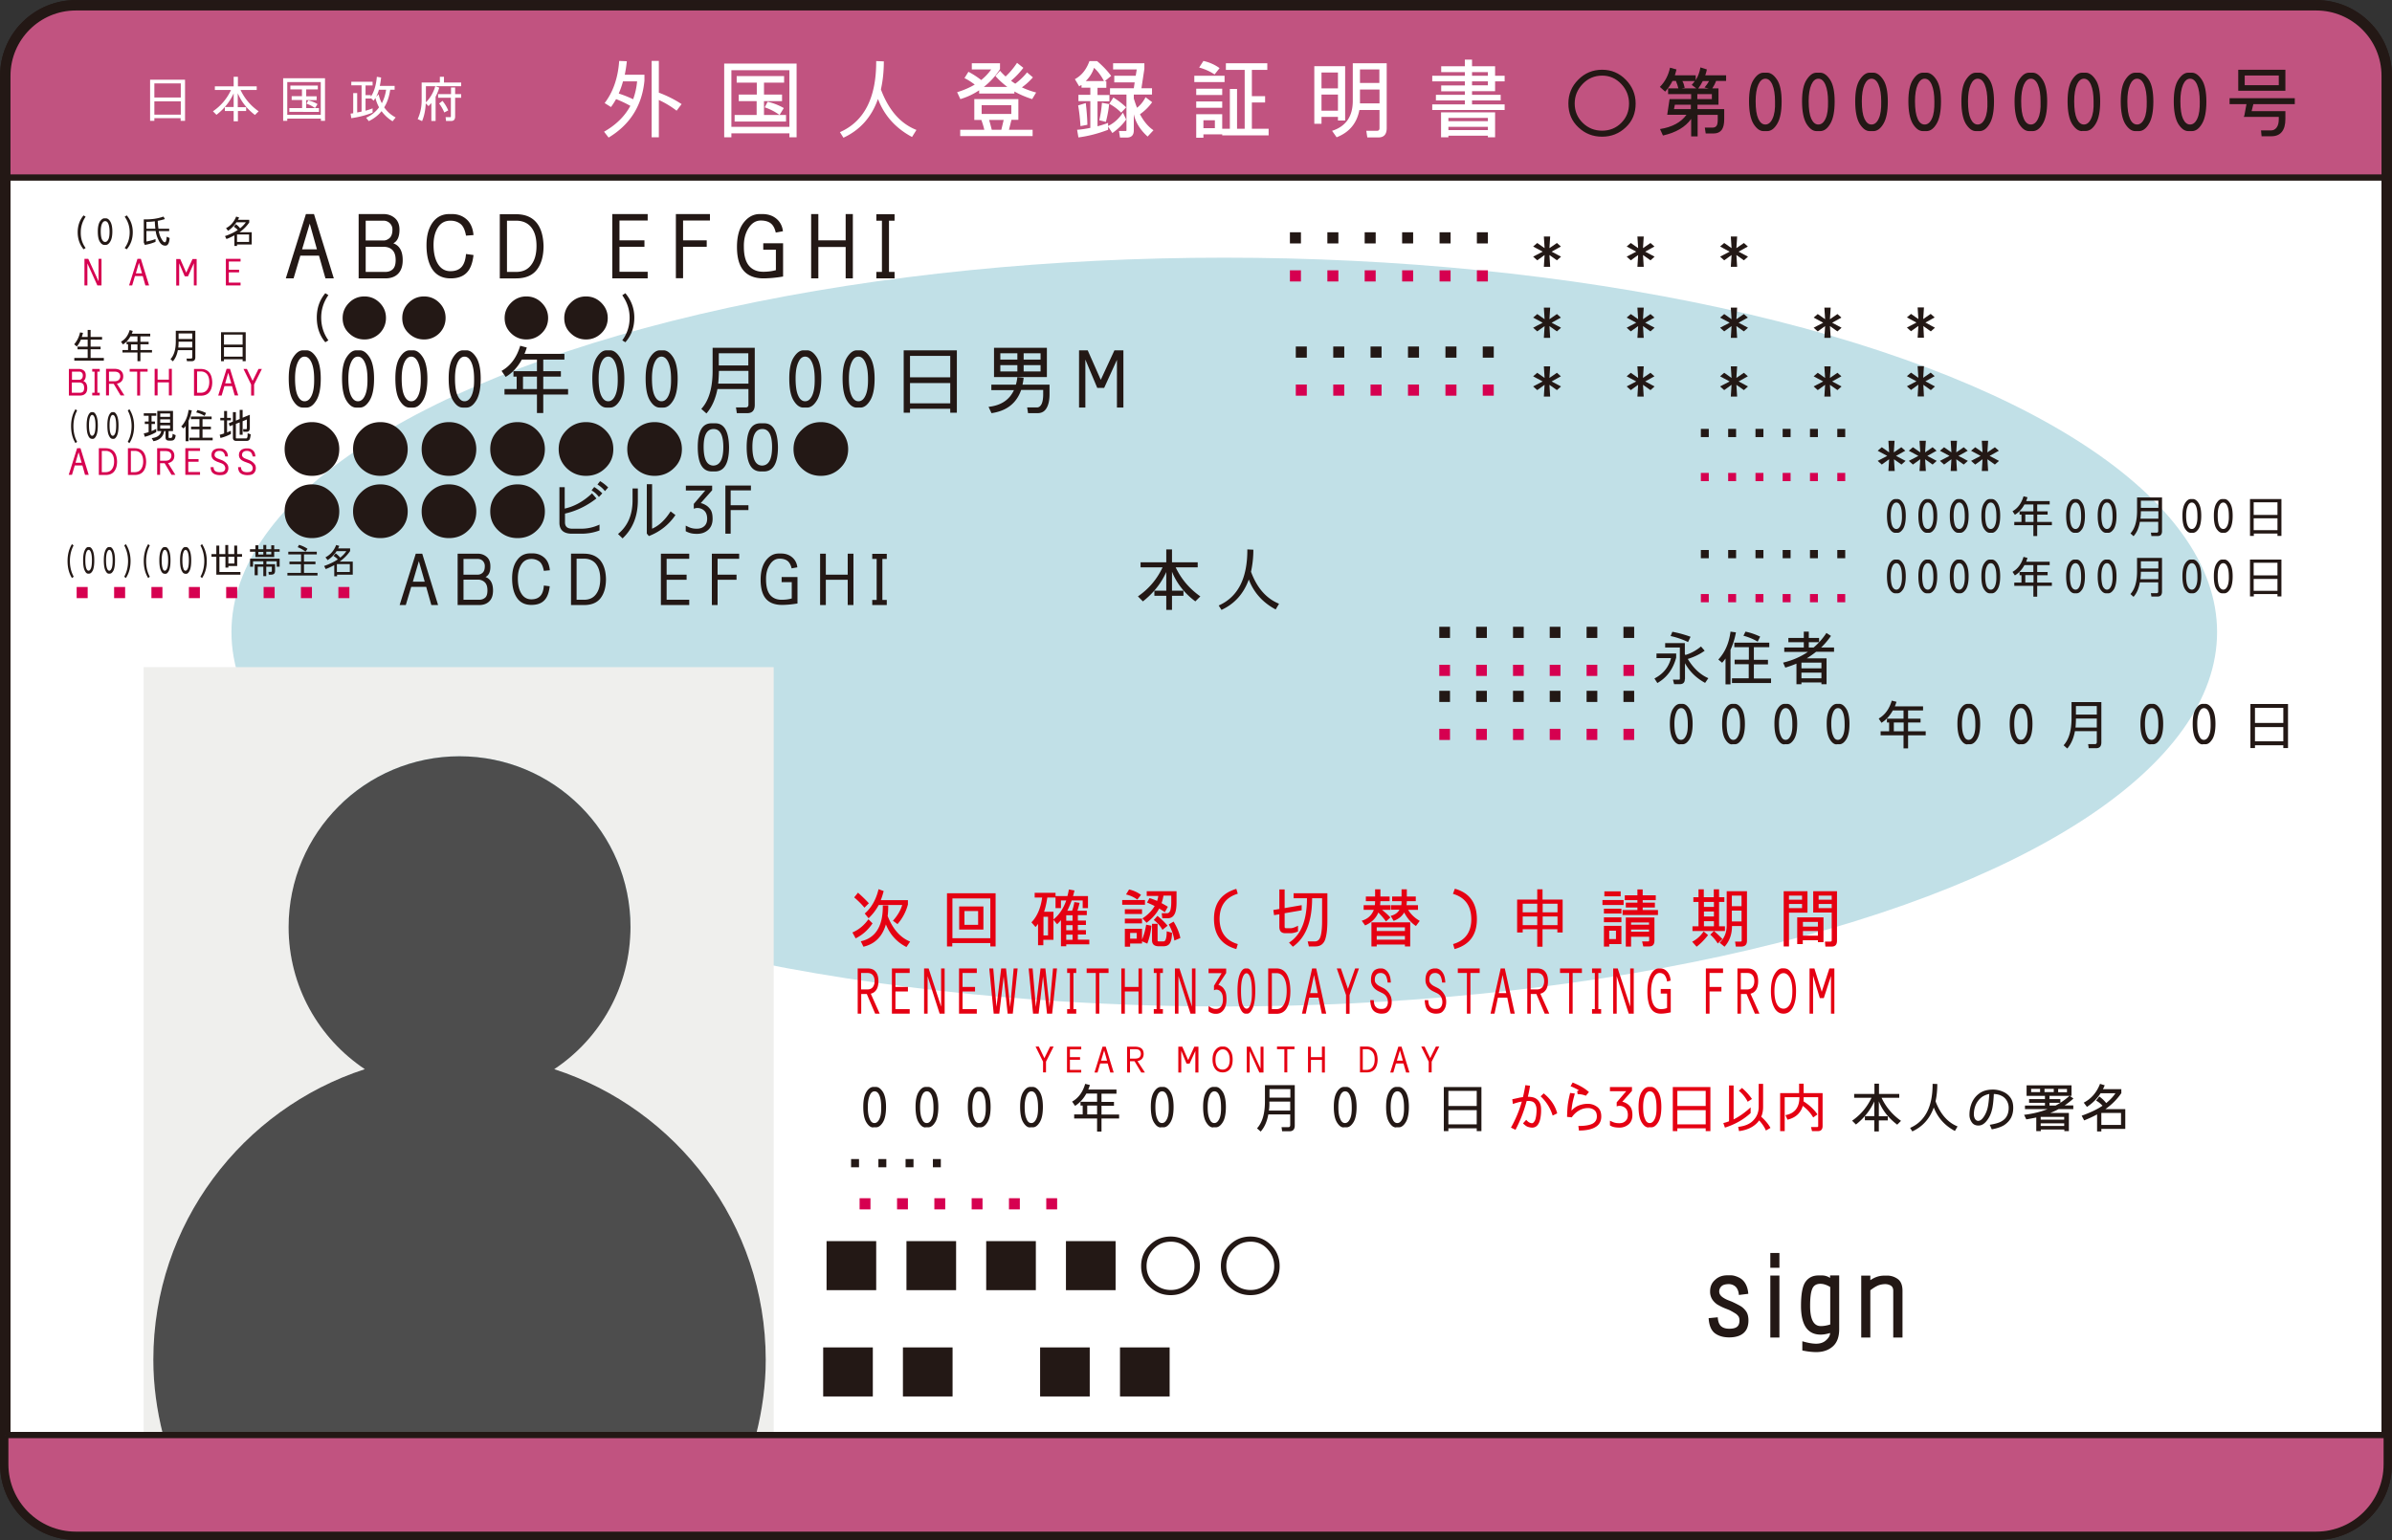 <svg version="1.1" id="レイヤー_1" xmlns="http://www.w3.org/2000/svg" x="0" y="0" viewBox="0 0 162.87 104.89" xml:space="preserve"><rect x="0" y="0" width="162.87" height="104.89" fill="#333333" stroke="none"/><style>.st2{fill:#c15380;stroke:#231815;stroke-width:.425;stroke-miterlimit:10}.st5{fill:#231815}.st6{fill:#e50012}.st7{fill:#fff}.st9{fill:#d60050}</style><path d="M157.71 104.53H5.16c-2.65 0-4.8-2.15-4.8-4.8V5.16c0-2.65 2.15-4.8 4.8-4.8h152.55c2.65 0 4.8 2.15 4.8 4.8v94.57c0 2.65-2.15 4.8-4.8 4.8z" fill="#fff" stroke="#231815" stroke-width=".709" stroke-miterlimit="10"/><ellipse cx="83.36" cy="43.05" rx="67.6" ry="25.5" fill="#c1e0e7"/><path class="st2" d="M162.51 12.09H.35V5.16c0-2.65 2.15-4.8 4.8-4.8H157.7c2.65 0 4.8 2.15 4.8 4.8v6.93z"/><path d="M52.68 45.44H9.78v52.24h1.31c-.41-1.63-.65-3.32-.65-5.07 0-9.25 6.04-17.08 14.4-19.79a11.602 11.602 0 0 1-5.19-9.68c0-6.42 5.21-11.63 11.64-11.63 6.43 0 11.64 5.21 11.64 11.63 0 4.04-2.06 7.59-5.19 9.68 8.35 2.71 14.4 10.55 14.4 19.79 0 1.75-.24 3.44-.65 5.07h1.19V45.44z" fill="#efefed"/><path d="M37.74 72.82c3.13-2.08 5.19-5.64 5.19-9.68 0-6.42-5.21-11.63-11.64-11.63-6.43 0-11.64 5.21-11.64 11.63 0 4.04 2.06 7.59 5.19 9.68-8.35 2.71-14.4 10.55-14.4 19.79 0 1.75.24 3.44.65 5.07h40.4c.41-1.63.65-3.32.65-5.07-.01-9.25-6.05-17.08-14.4-19.79z" fill="#4d4d4d"/><path class="st5" d="M19.46 18.96l1.37-4.38h.55l1.35 4.38h-.57l-.44-1.55h-1.27l-.46 1.55h-.53zm1.63-3.73l-.52 1.75h1.01l-.49-1.75zm5.69 1.34c.43.16.64.54.64 1.15 0 .41-.11.72-.32.93-.21.21-.5.31-.87.31h-1.81v-4.38h1.7c.29 0 .55.09.76.27.21.18.32.44.32.8 0 .47-.14.78-.42.92zm-1.88-.19h1.22c.15 0 .28-.06.41-.17.12-.11.19-.3.19-.56a.58.58 0 0 0-.18-.45.607.607 0 0 0-.42-.17H24.9v1.35zm0 2.14h1.33c.21 0 .38-.06.51-.18s.2-.32.2-.62c0-.31-.07-.54-.22-.69-.15-.15-.35-.22-.6-.22H24.9v1.71zm7.34-1.15c-.06.54-.21.95-.46 1.2-.25.26-.62.39-1.1.39-.54 0-.95-.2-1.23-.6-.27-.4-.41-.95-.41-1.66 0-.65.14-1.16.42-1.55.28-.38.66-.57 1.13-.57h.2c.38 0 .71.12.98.36s.43.6.47 1.07l-.51.04c-.07-.4-.2-.67-.39-.81-.18-.14-.41-.21-.67-.21-.37 0-.65.15-.85.46-.2.31-.3.71-.3 1.19 0 .54.1.98.3 1.3.2.32.48.49.85.49.34 0 .59-.1.76-.29.17-.19.27-.49.3-.88l.51.07zm1.79-2.78h1.1c.6 0 1.06.18 1.38.55.32.37.48.91.5 1.61 0 .68-.15 1.22-.45 1.61-.3.4-.78.6-1.43.6h-1.1v-4.37zm.49 3.93h.62c.46 0 .8-.16 1.04-.49.24-.32.35-.75.35-1.28 0-.55-.12-.97-.36-1.27-.24-.3-.59-.45-1.03-.45h-.62v3.49zm9.58.44h-2.41v-4.38h2.41v.44h-1.92v1.35h1.7v.44h-1.7v1.7h1.92v.45zm1.92 0v-4.38h2.32v.44h-1.83v1.35h1.61v.44h-1.61v2.14h-.49zm7.32-.13a8.2 8.2 0 0 1-1.35.13c-.6 0-1.06-.18-1.36-.53-.3-.35-.45-.89-.45-1.61 0-.71.15-1.26.45-1.65.3-.39.67-.59 1.09-.59h.2c.38 0 .7.11.95.32.25.21.4.5.44.85l-.49.09c-.06-.28-.17-.49-.33-.62s-.39-.2-.69-.2c-.34 0-.62.18-.84.53-.22.35-.32.77-.31 1.26 0 .57.11 1 .34 1.28.23.28.56.42.98.42.32 0 .61-.04.86-.11v-1.39h-.86v-.44h1.35v2.26zm4.73.13h-.49v-2.14h-1.86v2.14h-.49v-4.38h.49v1.79h1.86v-1.79h.49v4.38zm2.84 0h-1.24v-.44h.38v-3.49h-.38v-.44h1.24v.44h-.38v3.49h.38v.44zm-38.55 4.22l-.21.13c-.39-.46-.58-1.02-.58-1.68 0-.64.19-1.2.58-1.66l.21.13c-.33.47-.49.98-.49 1.53 0 .59.17 1.1.49 1.55zm.97-1.52c0-.4.15-.75.44-1.04.29-.29.64-.43 1.04-.43s.75.14 1.04.43c.29.29.43.63.43 1.04a1.45 1.45 0 0 1-1.47 1.46c-.4 0-.75-.14-1.04-.42-.3-.28-.44-.62-.44-1.04zm4.06 0c0-.4.14-.75.44-1.04.29-.29.64-.43 1.04-.43s.75.14 1.04.43c.29.29.43.63.43 1.04a1.45 1.45 0 0 1-1.47 1.46c-.4 0-.75-.14-1.04-.42-.3-.28-.44-.62-.44-1.04zm6.97 0c0-.4.15-.75.44-1.04.29-.29.64-.43 1.04-.43s.75.14 1.04.43c.29.29.44.63.44 1.04 0 .41-.15.76-.44 1.04-.29.28-.64.42-1.04.42s-.75-.14-1.04-.42c-.29-.28-.44-.62-.44-1.04zm4.06 0c0-.4.15-.75.44-1.04.29-.29.64-.43 1.04-.43s.75.14 1.04.43c.29.29.44.63.44 1.04 0 .41-.15.76-.44 1.04-.29.28-.64.42-1.04.42s-.75-.14-1.04-.42c-.3-.28-.44-.62-.44-1.04zm4.16-1.69c.4.48.61 1.03.61 1.66 0 .66-.2 1.22-.61 1.68l-.21-.13c.33-.45.5-.96.5-1.54 0-.56-.17-1.06-.5-1.53l.21-.14zM27.21 41.21l1.1-3.5h.44l1.08 3.5h-.46l-.35-1.24H28l-.37 1.24h-.42zm1.31-2.99l-.41 1.4h.81l-.4-1.4zm4.54 1.08c.34.13.51.44.51.92 0 .33-.09.58-.26.74-.17.17-.4.25-.7.25h-1.45v-3.5h1.36c.24 0 .44.07.61.21.17.14.26.35.26.64.01.37-.1.62-.33.74zm-1.5-.16h.97c.12 0 .23-.04.33-.13s.15-.24.15-.45a.49.49 0 0 0-.14-.36.467.467 0 0 0-.34-.13h-.97v1.07zm0 1.71h1.06c.17 0 .3-.05.41-.14.11-.09.16-.26.16-.5 0-.25-.06-.43-.18-.55a.649.649 0 0 0-.48-.18h-.97v1.37zm5.87-.92c-.05.44-.17.76-.37.96-.2.21-.49.31-.88.31-.44 0-.76-.16-.98-.48-.22-.32-.33-.76-.33-1.33 0-.52.11-.93.34-1.24.22-.31.52-.46.9-.46h.16c.31 0 .57.1.79.29.22.19.34.48.38.86l-.41.04c-.06-.32-.16-.53-.31-.64a.891.891 0 0 0-.54-.17c-.29 0-.52.12-.68.37-.16.25-.24.57-.24.95 0 .44.08.78.24 1.04.16.26.39.39.68.39.27 0 .47-.08.61-.23.14-.15.22-.39.24-.71l.4.05zm1.44-2.22h.88c.48 0 .85.15 1.11.44.25.3.39.73.4 1.29 0 .54-.12.97-.36 1.29-.24.32-.62.48-1.14.48h-.88v-3.5zm.39 3.14h.5c.37 0 .64-.13.83-.39.19-.26.28-.6.28-1.03 0-.44-.1-.77-.29-1.02-.19-.24-.47-.36-.82-.36h-.5v2.8zm7.66.36H45v-3.5h1.93v.35h-1.54v1.08h1.36v.35h-1.36v1.36h1.54v.36zm1.55 0v-3.5h1.86v.35h-1.47v1.08h1.29v.35h-1.29v1.72h-.39zm5.85-.11c-.42.07-.78.1-1.08.1-.48 0-.85-.14-1.09-.42-.24-.28-.36-.71-.36-1.29 0-.56.12-1 .36-1.32.24-.31.53-.47.87-.47h.16c.31 0 .56.09.76.26.2.17.32.4.35.68l-.39.07c-.05-.22-.14-.39-.27-.5-.13-.1-.31-.16-.55-.16-.27 0-.5.14-.67.42-.18.28-.26.62-.25 1.01 0 .46.09.8.27 1.03.18.22.44.34.79.34.26 0 .49-.03.69-.09v-1.11h-.69v-.35h1.08v1.8zm3.79.11h-.39v-1.72h-1.49v1.72h-.39v-3.5h.39v1.43h1.49v-1.43h.39v3.5zm2.27 0h-.99v-.35h.3v-2.79h-.3v-.35h.99v.35h-.3v2.79h.3v.35zm19.67-2.57c.38.8.94 1.46 1.68 1.98l-.34.34c-.74-.55-1.27-1.23-1.59-2.02v1.29h.78v.35h-.78v.96h-.39v-.96h-.81v-.35h.81v-1.27c-.35.78-.88 1.44-1.59 2l-.34-.34c.74-.51 1.3-1.17 1.68-1.98h-1.5v-.34h1.75v-.88h.39v.88h1.75v.34h-1.5zm3.12 2.9l-.19-.3c1.31-.58 1.96-1.85 1.95-3.82l.41.02a6.9 6.9 0 0 1-.16 1.5c.41 1.11 1.05 1.83 1.91 2.18l-.23.39c-.88-.47-1.49-1.15-1.83-2.04-.35.97-.97 1.66-1.86 2.07zM59.66 84.53v3.34h-3.38v-3.34h3.38zm5.44 0v3.34h-3.38v-3.34h3.38zm5.43 0v3.34h-3.38v-3.34h3.38zm5.43 0v3.34h-3.38v-3.34h3.38zm1.74 1.7c0-.56.19-1.03.58-1.42.39-.39.87-.59 1.43-.59.55 0 1.03.2 1.41.59.39.39.58.87.58 1.42 0 .58-.19 1.05-.58 1.42-.39.37-.86.56-1.41.56-.55 0-1.03-.19-1.42-.56-.4-.37-.59-.84-.59-1.42zm.37 0c0 .46.16.85.49 1.16.32.31.71.47 1.16.47.45 0 .83-.16 1.14-.47.31-.31.47-.7.47-1.16 0-.45-.16-.84-.47-1.17-.31-.33-.69-.49-1.14-.49-.46 0-.85.16-1.17.49-.32.33-.48.72-.48 1.17zm5.06 0c0-.56.19-1.03.58-1.42.39-.39.87-.59 1.43-.59.55 0 1.03.2 1.41.59.39.39.58.87.58 1.42 0 .58-.19 1.05-.58 1.42-.39.37-.86.56-1.41.56-.55 0-1.03-.19-1.42-.56-.39-.37-.59-.84-.59-1.42zm.37 0c0 .46.16.85.49 1.16.32.31.71.47 1.16.47.45 0 .83-.16 1.14-.47.31-.31.47-.7.47-1.16 0-.45-.16-.84-.47-1.17-.31-.33-.69-.49-1.14-.49-.46 0-.85.16-1.17.49-.32.33-.48.72-.48 1.17zm-24.07 5.54v3.34h-3.38v-3.34h3.38zm5.43 0v3.34h-3.38v-3.34h3.38zm9.34 0v3.34h-3.38v-3.34h3.38zm5.44 0v3.34h-3.38v-3.34h3.38zM20.62 27.76c-.25 0-.47-.16-.67-.49-.2-.33-.29-.83-.29-1.5 0-.64.1-1.12.31-1.44.2-.31.42-.47.66-.47h.24c.24 0 .46.16.66.47.2.31.31.8.31 1.46s-.1 1.15-.3 1.48c-.2.33-.42.49-.67.49h-.25zm.12-.43c.2 0 .36-.13.48-.39s.18-.64.17-1.14c0-.47-.06-.84-.18-1.11-.12-.27-.28-.4-.47-.4-.2 0-.35.13-.47.4s-.18.63-.18 1.09c0 .52.06.92.18 1.17.12.25.27.38.47.38zm3.51.43c-.25 0-.47-.16-.67-.49-.2-.33-.29-.83-.29-1.5 0-.64.1-1.12.31-1.44.2-.31.42-.47.66-.47h.24c.24 0 .46.16.66.47.2.31.31.8.31 1.46s-.1 1.15-.3 1.48c-.2.33-.42.49-.67.49h-.25zm.12-.43c.2 0 .36-.13.48-.39s.18-.64.17-1.14c0-.47-.06-.84-.18-1.11-.12-.27-.28-.4-.47-.4-.2 0-.35.13-.47.4s-.18.63-.18 1.09c0 .52.06.92.18 1.17.12.25.27.38.47.38zm3.51.43c-.25 0-.47-.16-.67-.49-.2-.33-.29-.83-.29-1.5 0-.64.1-1.12.31-1.44.2-.31.42-.47.66-.47h.24c.24 0 .46.16.66.47.2.31.31.8.31 1.46s-.1 1.15-.3 1.48c-.2.33-.42.49-.67.49h-.25zm.12-.43c.2 0 .36-.13.48-.39s.18-.64.17-1.14c0-.47-.06-.84-.18-1.11-.12-.27-.28-.4-.47-.4s-.35.13-.47.4-.18.63-.18 1.09c0 .52.06.92.18 1.17.12.25.27.38.47.38zm3.51.43c-.25 0-.47-.16-.67-.49-.2-.33-.29-.83-.29-1.5 0-.64.1-1.12.31-1.44.2-.31.42-.47.66-.47h.24c.24 0 .46.16.66.47.2.31.31.8.31 1.46s-.1 1.15-.3 1.48c-.2.33-.42.49-.67.49h-.25zm.12-.43c.2 0 .36-.13.48-.39s.18-.64.17-1.14c0-.47-.06-.84-.18-1.11-.12-.27-.28-.4-.47-.4s-.35.13-.47.4-.18.63-.18 1.09c0 .52.06.92.18 1.17.12.25.27.38.47.38zm3.79-3.78l.45.12c-.05.15-.1.3-.16.43h2.72v.39h-1.44v.79h1.2v.37h-1.2v.85h1.69v.37h-1.69v1.26h-.43v-1.26h-2.21v-.37h.83v-.85h-.22v-.37h1.6v-.79h-1.03c-.28.51-.64.91-1.1 1.18l-.28-.41c.61-.34 1.03-.91 1.27-1.71zm1.14 2.95v-.85h-.95v.85h.95zm4.73 1.26c-.25 0-.47-.16-.67-.49-.2-.33-.29-.83-.29-1.5 0-.64.1-1.12.31-1.44.2-.31.42-.47.66-.47h.24c.24 0 .46.16.66.47.2.31.31.8.31 1.46s-.1 1.15-.3 1.48c-.2.33-.42.49-.67.49h-.25zm.12-.43c.2 0 .36-.13.48-.39s.18-.64.17-1.14c0-.47-.06-.84-.18-1.11-.12-.27-.28-.4-.47-.4s-.35.13-.47.4-.18.63-.18 1.09c0 .52.06.92.18 1.17.12.25.27.38.47.38zm3.51.43c-.25 0-.47-.16-.67-.49-.2-.33-.29-.83-.29-1.5 0-.64.1-1.12.31-1.44.2-.31.42-.47.66-.47h.24c.24 0 .46.16.66.47.2.31.31.8.31 1.46s-.1 1.15-.3 1.48c-.2.33-.42.49-.67.49h-.25zm.12-.43c.2 0 .36-.13.48-.39s.18-.64.17-1.14c0-.47-.06-.84-.18-1.11-.12-.27-.28-.4-.47-.4s-.35.13-.47.4-.18.63-.18 1.09c0 .52.06.92.18 1.17.12.25.27.38.47.38zm3.06.83l-.35-.31c.51-.55.77-1.42.77-2.6v-1.56h2.87v3.88c0 .38-.17.57-.51.57h-.71l-.06-.39h.67c.12 0 .18-.07.18-.2V26.5h-2.11c-.14.7-.39 1.25-.75 1.66zm.8-2.03h2.06v-.87h-2.01c-.01.31-.02.6-.05.87zm.04-2.07v.83h2.01v-.83h-2.01zm5.76 3.7c-.25 0-.47-.16-.67-.49-.2-.33-.29-.83-.29-1.5 0-.64.1-1.12.31-1.44.2-.31.42-.47.66-.47h.24c.24 0 .46.16.66.47.2.31.31.8.31 1.46s-.1 1.15-.3 1.48c-.2.33-.42.49-.67.49h-.25zm.12-.43c.2 0 .36-.13.48-.39s.18-.64.17-1.14c0-.47-.06-.84-.18-1.11-.12-.27-.28-.4-.47-.4-.2 0-.35.13-.47.4s-.18.63-.18 1.09c0 .52.06.92.18 1.17.11.25.27.38.47.38zm3.51.43c-.25 0-.47-.16-.67-.49-.2-.33-.29-.83-.29-1.5 0-.64.1-1.12.31-1.44.2-.31.42-.47.66-.47h.24c.24 0 .46.16.66.47.2.31.31.8.31 1.46s-.1 1.15-.3 1.48c-.2.33-.42.49-.67.49h-.25zm.12-.43c.2 0 .36-.13.48-.39s.18-.64.17-1.14c0-.47-.06-.84-.18-1.11-.12-.27-.28-.4-.47-.4-.2 0-.35.13-.47.4s-.18.63-.18 1.09c0 .52.06.92.18 1.17.11.25.27.38.47.38zm3.51.51v.27h-.43v-4.25h3.62v4.25h-.45v-.27h-2.74zm2.74-2.14v-1.46h-2.74v1.46h2.74zm0 1.77v-1.38h-2.74v1.38h2.74zm6.76-1.28v.67c0 .39-.07.71-.2.93-.13.23-.33.35-.61.35H70l-.06-.39h.67c.13 0 .23-.08.31-.23.07-.15.11-.37.11-.66v-.3h-1.5c-.32.91-.99 1.43-2.02 1.58l-.2-.43c.84-.09 1.42-.47 1.73-1.14H67.5v-.37h1.67c.05-.16.08-.33.1-.51l.43.04c-.02.17-.04.32-.08.47h1.84zm-3.78-.51v-1.99h3.6v1.99h-3.6zm1.59-1.62h-1.16v.43h1.16v-.43zm-1.16.81v.43h1.16v-.43h-1.16zm2.74-.38v-.43H69.7v.43h1.15zm0 .81v-.43H69.7v.43h1.15zm5.63 2.46h-.43v-3.25l-.87 1.91h-.47l-.81-1.93v3.27h-.43v-3.9h.59l.89 2.01.93-2.01h.61v3.9zm52.57 8.53c-.15 0-.28-.1-.4-.29-.12-.19-.17-.49-.17-.88 0-.38.06-.66.18-.85.12-.19.25-.28.39-.28h.14c.14 0 .27.09.39.28.12.19.18.47.18.86s-.06.68-.17.87c-.12.19-.25.29-.39.29h-.15zm.07-.26c.12 0 .21-.08.28-.23.07-.15.11-.38.1-.67 0-.28-.03-.5-.1-.66-.07-.16-.16-.24-.28-.24-.12 0-.21.08-.28.24-.07.16-.1.37-.1.65 0 .31.04.54.1.69.07.15.16.22.28.22zm2.07.26c-.15 0-.28-.1-.4-.29-.12-.19-.17-.49-.17-.88 0-.38.06-.66.18-.85.12-.19.25-.28.39-.28h.14c.14 0 .27.09.39.28.12.19.18.47.18.86s-.06.68-.17.87c-.12.19-.25.29-.39.29h-.15zm.07-.26c.12 0 .21-.08.28-.23.07-.15.11-.38.1-.67 0-.28-.03-.5-.1-.66-.07-.16-.16-.24-.28-.24-.12 0-.21.08-.28.24-.07.16-.1.37-.1.65 0 .31.04.54.1.69.07.15.16.22.28.22zm2.07.26c-.15 0-.28-.1-.4-.29-.12-.19-.17-.49-.17-.88 0-.38.06-.66.18-.85.12-.19.25-.28.39-.28h.14c.14 0 .27.09.39.28.12.19.18.47.18.86s-.06.68-.17.87c-.12.19-.25.29-.4.29h-.14zm.07-.26c.12 0 .21-.08.28-.23.07-.15.11-.38.1-.67 0-.28-.03-.5-.1-.66-.07-.16-.16-.24-.28-.24-.12 0-.21.08-.28.24-.07.16-.1.37-.1.65 0 .31.04.54.1.69.07.15.17.22.28.22zm2.08.26c-.15 0-.28-.1-.4-.29-.12-.19-.17-.49-.17-.88 0-.38.06-.66.18-.85.12-.19.25-.28.39-.28h.14c.14 0 .27.09.39.28.12.19.18.47.18.86s-.06.68-.17.87c-.12.19-.25.29-.39.29h-.15zm.07-.26c.12 0 .21-.08.28-.23.07-.15.11-.38.1-.67 0-.28-.03-.5-.1-.66-.07-.16-.16-.24-.28-.24-.12 0-.21.08-.28.24-.07.16-.1.37-.1.65 0 .31.04.54.1.69.07.15.16.22.28.22zm2.23-2.23l.27.07c-.03.09-.06.18-.09.26h1.6v.23h-.85v.47h.71v.22h-.71v.5h1v.22h-1v.74h-.26v-.74h-1.3v-.22h.49v-.5h-.13v-.22h.94v-.47h-.61c-.16.3-.38.54-.65.7l-.16-.24c.37-.21.61-.55.75-1.02zm.68 1.75v-.5h-.56v.5h.56zm2.79.74c-.15 0-.28-.1-.4-.29-.12-.19-.17-.49-.17-.88 0-.38.06-.66.18-.85.12-.19.25-.28.39-.28h.14c.14 0 .27.09.39.28.12.19.18.47.18.86s-.06.68-.17.87c-.12.19-.25.29-.4.29h-.14zm.07-.26c.12 0 .21-.08.28-.23.07-.15.11-.38.1-.67 0-.28-.03-.5-.1-.66-.07-.16-.16-.24-.28-.24-.12 0-.21.08-.28.24-.07.16-.1.37-.1.65 0 .31.04.54.1.69.07.15.16.22.28.22zm2.08.26c-.15 0-.28-.1-.4-.29-.12-.19-.17-.49-.17-.88 0-.38.06-.66.18-.85.12-.19.25-.28.39-.28h.14c.14 0 .27.09.39.28.12.19.18.47.18.86s-.06.68-.17.87c-.12.19-.25.29-.39.29h-.15zm.06-.26c.12 0 .21-.08.28-.23.07-.15.11-.38.1-.67 0-.28-.03-.5-.1-.66-.07-.16-.16-.24-.28-.24-.12 0-.21.08-.28.24-.07.16-.1.37-.1.65 0 .31.04.54.1.69.08.15.17.22.28.22zm1.81.49l-.21-.19c.3-.32.45-.84.45-1.53v-.92h1.7v2.29c0 .23-.1.34-.3.34h-.42l-.04-.23h.4c.07 0 .1-.04.1-.12v-.62h-1.25c-.07.42-.21.74-.43.98zm.47-1.19h1.22v-.51h-1.19c0 .18-.01.35-.03.51zm.03-1.23v.49h1.19v-.49h-1.19zm3.4 2.19c-.15 0-.28-.1-.4-.29-.12-.19-.17-.49-.17-.88 0-.38.06-.66.18-.85.12-.19.25-.28.39-.28h.14c.14 0 .27.09.39.28.12.19.18.47.18.86s-.06.68-.17.87c-.12.19-.25.29-.4.29h-.14zm.07-.26c.12 0 .21-.08.28-.23.07-.15.11-.38.1-.67 0-.28-.03-.5-.1-.66-.07-.16-.16-.24-.28-.24-.12 0-.21.08-.28.24-.07.16-.11.37-.11.65 0 .31.04.54.11.69.07.15.16.22.28.22zm2.07.26c-.15 0-.28-.1-.4-.29-.12-.19-.17-.49-.17-.88 0-.38.06-.66.18-.85.12-.19.25-.28.39-.28h.14c.14 0 .27.09.39.28.12.19.18.47.18.86s-.06.68-.17.87c-.12.19-.25.29-.39.29h-.15zm.07-.26c.12 0 .21-.08.28-.23.07-.15.11-.38.1-.67 0-.28-.03-.5-.1-.66-.07-.16-.16-.24-.28-.24-.12 0-.21.08-.28.24-.07.16-.1.37-.1.65 0 .31.04.54.1.69.07.15.17.22.28.22zm2.08.31v.16h-.26v-2.51h2.14v2.51h-.27v-.16h-1.61zm1.61-1.27v-.86h-1.62v.86h1.62zm0 1.05v-.82h-1.62v.81h1.62zm-26.02 4.29c-.15 0-.28-.1-.4-.29-.12-.19-.17-.49-.17-.88 0-.38.06-.66.18-.85.12-.19.25-.28.39-.28h.14c.14 0 .27.09.39.28.12.19.18.47.18.86s-.06.68-.17.87c-.12.19-.25.29-.39.29h-.15zm.07-.25c.12 0 .21-.08.28-.23.07-.15.11-.38.1-.67 0-.28-.03-.5-.1-.66-.07-.16-.16-.24-.28-.24-.12 0-.21.08-.28.24-.07.16-.1.37-.1.65 0 .31.04.54.1.69.07.14.16.22.28.22zm2.07.25c-.15 0-.28-.1-.4-.29-.12-.19-.17-.49-.17-.88 0-.38.06-.66.18-.85.12-.19.25-.28.39-.28h.14c.14 0 .27.09.39.28.12.19.18.47.18.86s-.06.68-.17.87c-.12.19-.25.29-.39.29h-.15zm.07-.25c.12 0 .21-.08.28-.23.07-.15.11-.38.1-.67 0-.28-.03-.5-.1-.66-.07-.16-.16-.24-.28-.24-.12 0-.21.08-.28.24-.07.16-.1.37-.1.65 0 .31.04.54.1.69.07.14.16.22.28.22zm2.07.25c-.15 0-.28-.1-.4-.29-.12-.19-.17-.49-.17-.88 0-.38.06-.66.18-.85.12-.19.25-.28.39-.28h.14c.14 0 .27.09.39.28.12.19.18.47.18.86s-.06.68-.17.87c-.12.19-.25.29-.4.29h-.14zm.07-.25c.12 0 .21-.08.28-.23.07-.15.11-.38.1-.67 0-.28-.03-.5-.1-.66-.07-.16-.16-.24-.28-.24-.12 0-.21.08-.28.24-.07.16-.1.37-.1.65 0 .31.04.54.1.69.07.14.17.22.28.22zm2.08.25c-.15 0-.28-.1-.4-.29-.12-.19-.17-.49-.17-.88 0-.38.06-.66.18-.85.12-.19.25-.28.39-.28h.14c.14 0 .27.09.39.28.12.19.18.47.18.86s-.06.68-.17.87c-.12.19-.25.29-.39.29h-.15zm.07-.25c.12 0 .21-.08.28-.23.07-.15.11-.38.1-.67 0-.28-.03-.5-.1-.66-.07-.16-.16-.24-.28-.24-.12 0-.21.08-.28.24-.07.16-.1.37-.1.65 0 .31.04.54.1.69.07.14.16.22.28.22zm2.23-2.23l.27.07c-.03.09-.06.17-.09.26h1.6v.23h-.85v.47h.71v.22h-.71v.5h1v.22h-1v.74h-.26v-.74h-1.3v-.22h.49v-.5h-.13v-.22h.94v-.47h-.61c-.16.3-.38.54-.65.7l-.16-.24c.37-.21.61-.55.75-1.02zm.68 1.74v-.5h-.56v.5h.56zm2.79.74c-.15 0-.28-.1-.4-.29-.12-.19-.17-.49-.17-.88 0-.38.06-.66.18-.85.12-.19.25-.28.39-.28h.14c.14 0 .27.09.39.28.12.19.18.47.18.86s-.06.68-.17.87c-.12.19-.25.29-.4.29h-.14zm.07-.25c.12 0 .21-.08.28-.23.07-.15.11-.38.1-.67 0-.28-.03-.5-.1-.66-.07-.16-.16-.24-.28-.24-.12 0-.21.08-.28.24-.07.16-.1.37-.1.65 0 .31.04.54.1.69.07.14.16.22.28.22zm2.08.25c-.15 0-.28-.1-.4-.29-.12-.19-.17-.49-.17-.88 0-.38.06-.66.18-.85.12-.19.25-.28.39-.28h.14c.14 0 .27.09.39.28.12.19.18.47.18.86s-.06.68-.17.87c-.12.19-.25.29-.39.29h-.15zm.06-.25c.12 0 .21-.08.28-.23.07-.15.11-.38.1-.67 0-.28-.03-.5-.1-.66-.07-.16-.16-.24-.28-.24-.12 0-.21.08-.28.24-.07.16-.1.37-.1.65 0 .31.04.54.1.69.08.14.17.22.28.22zm1.81.49l-.21-.19c.3-.33.45-.84.45-1.54V38h1.7v2.29c0 .23-.1.34-.3.34h-.42l-.04-.23h.4c.07 0 .1-.04.1-.12v-.62h-1.25c-.07.42-.21.75-.43.99zm.47-1.2h1.22v-.51h-1.19c0 .18-.01.35-.03.51zm.03-1.22v.49h1.19v-.49h-1.19zm3.4 2.18c-.15 0-.28-.1-.4-.29-.12-.19-.17-.49-.17-.88 0-.38.06-.66.18-.85.12-.19.25-.28.39-.28h.14c.14 0 .27.09.39.28.12.19.18.47.18.86s-.06.68-.17.87c-.12.19-.25.29-.4.29h-.14zm.07-.25c.12 0 .21-.08.28-.23.07-.15.11-.38.1-.67 0-.28-.03-.5-.1-.66-.07-.16-.16-.24-.28-.24-.12 0-.21.08-.28.24-.07.16-.11.37-.11.65 0 .31.04.54.11.69.07.14.16.22.28.22zm2.07.25c-.15 0-.28-.1-.4-.29-.12-.19-.17-.49-.17-.88 0-.38.06-.66.18-.85.12-.19.25-.28.39-.28h.14c.14 0 .27.09.39.28.12.19.18.47.18.86s-.06.68-.17.87c-.12.19-.25.29-.39.29h-.15zm.07-.25c.12 0 .21-.08.28-.23.07-.15.11-.38.1-.67 0-.28-.03-.5-.1-.66-.07-.16-.16-.24-.28-.24-.12 0-.21.08-.28.24-.07.16-.1.37-.1.65 0 .31.04.54.1.69.07.14.17.22.28.22zm2.08.3v.16h-.26v-2.51h2.14v2.51h-.27v-.16h-1.61zm1.61-1.27v-.86h-1.62v.86h1.62zm0 1.05v-.81h-1.62v.81h1.62zM114.38 50.7c-.18 0-.33-.12-.47-.35-.14-.23-.21-.58-.21-1.06 0-.45.07-.79.22-1.02.14-.22.3-.33.47-.33h.17c.17 0 .32.11.47.33.14.22.22.56.22 1.03 0 .46-.07.81-.21 1.04-.14.23-.3.35-.47.35h-.19zm.08-.31c.14 0 .25-.09.34-.28.09-.18.13-.45.12-.81 0-.33-.04-.6-.12-.79-.08-.19-.19-.28-.33-.28s-.25.09-.33.28c-.08.19-.13.45-.13.77 0 .37.04.65.13.83.07.19.18.28.32.28zm3.48.31c-.18 0-.33-.12-.47-.35-.14-.23-.21-.58-.21-1.06 0-.45.07-.79.22-1.02.14-.22.3-.33.47-.33h.17c.17 0 .32.11.47.33.14.22.22.56.22 1.03 0 .46-.07.81-.21 1.04-.14.23-.3.35-.47.35h-.19zm.08-.31c.14 0 .25-.09.34-.28.09-.18.13-.45.12-.81 0-.33-.04-.6-.12-.79-.08-.19-.19-.28-.33-.28s-.25.09-.33.28c-.08.19-.13.45-.13.77 0 .37.04.65.13.83.07.19.18.28.32.28zm3.48.31c-.18 0-.33-.12-.47-.35-.14-.23-.21-.58-.21-1.06 0-.45.07-.79.22-1.02.14-.22.3-.33.47-.33h.17c.17 0 .32.11.47.33.14.22.22.56.22 1.03 0 .46-.07.81-.21 1.04-.14.23-.3.35-.47.35h-.19zm.08-.31c.14 0 .25-.09.34-.28.09-.18.13-.45.12-.81 0-.33-.04-.6-.12-.79-.08-.19-.19-.28-.33-.28s-.25.09-.33.28c-.08.19-.13.45-.13.77 0 .37.04.65.13.83.07.19.18.28.32.28zm3.48.31c-.18 0-.33-.12-.47-.35-.14-.23-.21-.58-.21-1.06 0-.45.07-.79.22-1.02.14-.22.3-.33.47-.33h.17c.17 0 .32.11.47.33.14.22.22.56.22 1.03 0 .46-.07.81-.21 1.04-.14.23-.3.35-.47.35h-.19zm.08-.31c.14 0 .25-.09.34-.28.09-.18.13-.45.12-.81 0-.33-.04-.6-.12-.79-.08-.19-.19-.28-.33-.28s-.25.09-.33.28c-.08.19-.13.45-.13.77 0 .37.04.65.13.83.07.19.18.28.32.28zm3.67-2.67l.32.08c-.03.11-.07.21-.11.31h1.92v.28h-1.02v.56h.85v.26h-.85v.6h1.2v.27h-1.2v.89h-.31v-.89h-1.56v-.27h.58v-.6h-.15v-.26h1.13v-.56h-.73c-.2.36-.45.64-.77.84l-.19-.29c.43-.25.72-.65.89-1.22zm.81 2.09v-.6h-.67v.6h.67zm4.34.89c-.18 0-.33-.12-.47-.35-.14-.23-.21-.58-.21-1.06 0-.45.07-.79.22-1.02.14-.22.3-.33.47-.33h.17c.17 0 .32.11.47.33.14.22.22.56.22 1.03 0 .46-.07.81-.21 1.04-.14.23-.3.35-.47.35h-.19zm.08-.31c.14 0 .25-.09.34-.28.09-.18.13-.45.12-.81 0-.33-.04-.6-.12-.79-.08-.19-.19-.28-.33-.28s-.25.09-.33.28c-.08.19-.13.45-.13.77 0 .37.04.65.13.83.07.19.18.28.32.28zm3.48.31c-.18 0-.33-.12-.47-.35-.14-.23-.21-.58-.21-1.06 0-.45.07-.79.22-1.02.14-.22.3-.33.47-.33h.17c.17 0 .32.11.47.33.14.22.22.56.22 1.03 0 .46-.07.81-.21 1.04-.14.23-.3.35-.47.35h-.19zm.08-.31c.14 0 .25-.09.34-.28.09-.18.13-.45.12-.81 0-.33-.04-.6-.12-.79-.08-.19-.19-.28-.33-.28s-.25.09-.33.28c-.08.19-.13.45-.13.77 0 .37.04.65.13.83.07.19.18.28.32.28zm3.16.59l-.25-.22c.36-.39.54-1 .54-1.84v-1.1h2.03v2.74c0 .27-.12.4-.36.4h-.5l-.04-.28h.47c.08 0 .12-.05.12-.14v-.74h-1.49c-.09.5-.27.89-.52 1.18zm.56-1.43h1.45v-.61h-1.42c0 .21-.01.42-.03.61zm.03-1.46v.58h1.42v-.58h-1.42zm5.07 2.61c-.18 0-.33-.12-.47-.35-.14-.23-.21-.58-.21-1.06 0-.45.07-.79.22-1.02.14-.22.3-.33.47-.33h.17c.17 0 .32.11.47.33.14.22.22.56.22 1.03 0 .46-.07.81-.21 1.04-.14.23-.3.35-.47.35h-.19zm.08-.31c.14 0 .25-.09.34-.28.09-.18.13-.45.12-.81 0-.33-.04-.6-.12-.79-.08-.19-.19-.28-.33-.28s-.25.09-.33.28c-.08.19-.13.45-.13.77 0 .37.04.65.13.83.07.19.18.28.32.28zm3.48.31c-.18 0-.33-.12-.47-.35-.14-.23-.21-.58-.21-1.06 0-.45.07-.79.22-1.02.14-.22.3-.33.47-.33h.17c.17 0 .32.11.47.33.14.22.22.56.22 1.03 0 .46-.07.81-.21 1.04-.14.23-.3.35-.47.35h-.19zm.08-.31c.14 0 .25-.09.34-.28.09-.18.13-.45.12-.81 0-.33-.04-.6-.12-.79-.08-.19-.19-.28-.33-.28s-.25.09-.33.28c-.08.19-.13.45-.13.77 0 .37.04.65.13.83.07.19.18.28.32.28zm3.48.37v.19h-.31v-3h2.56v3h-.32v-.19h-1.93zm1.93-1.52v-1.03h-1.93v1.03h1.93zm0 1.25v-.97h-1.93v.97h1.93zm-96.01 26.3c-.18 0-.33-.12-.47-.35-.14-.23-.21-.58-.21-1.06 0-.45.07-.79.22-1.02.14-.22.3-.33.47-.33h.17c.17 0 .32.11.47.33.14.22.22.56.22 1.03 0 .46-.07.81-.21 1.04-.14.23-.3.35-.47.35h-.19zm.08-.3c.14 0 .25-.09.34-.28.09-.18.13-.45.12-.81 0-.33-.04-.6-.12-.79-.08-.19-.19-.28-.33-.28s-.25.09-.33.28c-.08.19-.13.45-.13.77 0 .37.04.65.13.83.07.19.18.28.32.28zm3.48.3c-.18 0-.33-.12-.47-.35-.14-.23-.21-.58-.21-1.06 0-.45.07-.79.22-1.02.14-.22.3-.33.47-.33h.17c.17 0 .32.11.47.33.14.22.22.56.22 1.03 0 .46-.07.81-.21 1.04-.14.23-.3.35-.47.35h-.19zm.08-.3c.14 0 .25-.09.34-.28.09-.18.13-.45.12-.81 0-.33-.04-.6-.12-.79-.08-.19-.19-.28-.33-.28s-.25.09-.33.28c-.08.19-.13.45-.13.77 0 .37.04.65.13.83.07.19.18.28.32.28zm3.48.3c-.18 0-.33-.12-.47-.35-.14-.23-.21-.58-.21-1.06 0-.45.07-.79.22-1.02.14-.22.3-.33.47-.33h.17c.17 0 .32.11.47.33.14.22.22.56.22 1.03 0 .46-.07.81-.21 1.04-.14.23-.3.35-.47.35h-.19zm.08-.3c.14 0 .25-.09.34-.28.09-.18.13-.45.12-.81 0-.33-.04-.6-.12-.79-.08-.19-.19-.28-.33-.28s-.25.09-.33.28c-.08.19-.13.45-.13.77 0 .37.04.65.13.83.07.19.18.28.32.28zm3.48.3c-.18 0-.33-.12-.47-.35-.14-.23-.21-.58-.21-1.06 0-.45.07-.79.22-1.02.14-.22.3-.33.47-.33h.17c.17 0 .32.11.47.33.14.22.22.56.22 1.03 0 .46-.07.81-.21 1.04-.14.23-.3.35-.47.35h-.19zm.08-.3c.14 0 .25-.09.34-.28.09-.18.13-.45.12-.81 0-.33-.04-.6-.12-.79-.08-.19-.19-.28-.33-.28s-.25.09-.33.28c-.08.19-.13.45-.13.77 0 .37.04.65.13.83.07.19.18.28.32.28zm3.67-2.67l.32.08c-.03.11-.07.21-.11.31h1.92v.28H75v.56h.85v.26H75v.6h1.2v.27H75v.89h-.3v-.89h-1.56v-.28h.58v-.6h-.15v-.26h1.13v-.56h-.73c-.2.36-.45.64-.77.84l-.2-.29c.43-.24.73-.65.89-1.21zm.81 2.08v-.6h-.67v.6h.67zm4.34.89c-.18 0-.33-.12-.47-.35-.14-.23-.21-.58-.21-1.06 0-.45.07-.79.22-1.02.14-.22.3-.33.47-.33h.17c.17 0 .32.11.47.33.14.22.22.56.22 1.03 0 .46-.07.81-.21 1.04-.14.23-.3.35-.47.35h-.19zm.08-.3c.14 0 .25-.09.34-.28.09-.18.13-.45.12-.81 0-.33-.04-.6-.12-.79s-.19-.28-.33-.28-.25.09-.33.28c-.08.19-.13.45-.13.77 0 .37.04.65.13.83.07.19.18.28.32.28zm3.48.3c-.18 0-.33-.12-.47-.35-.14-.23-.21-.58-.21-1.06 0-.45.07-.79.22-1.02.14-.22.3-.33.47-.33h.17c.17 0 .32.11.47.33.14.22.22.56.22 1.03 0 .46-.07.81-.21 1.04-.14.23-.3.35-.47.35h-.19zm.08-.3c.14 0 .25-.09.34-.28.09-.18.13-.45.12-.81 0-.33-.04-.6-.12-.79-.08-.19-.19-.28-.33-.28s-.25.09-.33.28c-.08.19-.13.45-.13.77 0 .37.04.65.13.83.07.19.18.28.32.28zm3.16.58l-.25-.22c.36-.39.54-1 .54-1.84v-1.1h2.03v2.74c0 .27-.12.4-.36.4h-.5l-.04-.28h.47c.08 0 .12-.05.12-.14v-.73h-1.49c-.09.49-.26.88-.52 1.17zm.56-1.43h1.45v-.61h-1.42c.01.21 0 .42-.03.61zm.04-1.46v.58h1.42v-.58h-1.42zm5.06 2.61c-.18 0-.33-.12-.47-.35-.14-.23-.21-.58-.21-1.06 0-.45.07-.79.22-1.02.14-.22.3-.33.47-.33h.17c.17 0 .32.11.47.33.14.22.22.56.22 1.03 0 .46-.07.81-.21 1.04-.14.23-.3.35-.47.35h-.19zm.08-.3c.14 0 .25-.09.34-.28.09-.18.13-.45.12-.81 0-.33-.04-.6-.12-.79-.08-.19-.19-.28-.33-.28s-.25.09-.33.28c-.08.19-.13.45-.13.77 0 .37.04.65.13.83.07.19.18.28.32.28zm3.48.3c-.18 0-.33-.12-.47-.35-.14-.23-.21-.58-.21-1.06 0-.45.07-.79.22-1.02.14-.22.3-.33.47-.33h.17c.17 0 .32.11.47.33.14.22.22.56.22 1.03 0 .46-.07.81-.21 1.04-.14.23-.3.35-.47.35h-.19zm.08-.3c.14 0 .25-.09.34-.28.09-.18.13-.45.12-.81 0-.33-.04-.6-.12-.79-.08-.19-.19-.28-.33-.28s-.25.09-.33.28c-.08.19-.13.45-.13.77 0 .37.04.65.13.83.07.19.18.28.32.28zm3.48.36v.19h-.31v-3h2.56v3h-.32v-.19h-1.93zm1.93-1.52V74.3h-1.93v1.03h1.93zm0 1.25v-.97h-1.93v.97h1.93zm27.57-1.8c.3.63.74 1.15 1.32 1.56l-.26.26c-.58-.44-1-.96-1.25-1.59v1.02h.61v.28h-.61v.75h-.31v-.76h-.64v-.28h.64v-1c-.28.61-.7 1.14-1.25 1.57l-.26-.26c.58-.4 1.02-.92 1.32-1.56h-1.18v-.26h1.38v-.7h.31v.7h1.38v.26h-1.2zm2.09 2.28l-.15-.24c1.03-.45 1.54-1.46 1.53-3l.32.01c0 .43-.04.83-.12 1.18.33.87.83 1.44 1.5 1.71l-.18.31c-.7-.37-1.17-.91-1.44-1.6-.27.76-.75 1.3-1.46 1.63zm5.49-2.85c.23 0 .46.05.67.14.22.09.39.23.52.41.13.18.19.41.19.69 0 .26-.05.48-.15.68-.1.19-.25.35-.45.49-.2.13-.49.23-.86.3l-.14-.31c.35-.06.62-.13.79-.23.18-.1.3-.22.38-.38.08-.15.12-.34.12-.55a.94.94 0 0 0-.14-.5.814.814 0 0 0-.38-.33c-.14-.07-.31-.1-.49-.11-.02.38-.05.7-.1.95-.06.31-.17.59-.35.83-.18.25-.38.37-.6.37-.19 0-.35-.07-.45-.22a.855.855 0 0 1-.16-.53c0-.29.06-.56.17-.82.12-.26.29-.47.52-.63.24-.17.54-.25.91-.25zm-.7.47c-.19.13-.34.3-.45.52-.1.22-.15.45-.15.7 0 .12.03.23.08.31.06.09.13.13.22.13.13 0 .26-.1.39-.3.13-.2.22-.43.27-.69.04-.21.07-.49.09-.84-.16.03-.31.09-.45.17zm2.88.87v-.25h1.36v-.19h-1.08v-.25h1.08v-.22h-1.25v-.72h3.06v.72h-1.5v.22h.74v.25h-.74v.19h.41c.35-.18.67-.41.96-.67l.26.19c-.19.17-.39.33-.6.47h.59v.25h-1c-.18.1-.36.18-.56.26h1.26v1.24h-.31v-.11h-1.6v.11h-.31v-.93c-.22.05-.45.09-.68.13l-.15-.31c.58-.07 1.12-.2 1.6-.39h-1.54zm1.03-1.39h-.61v.22h.61v-.22zm1.64 2.1v-.19h-1.6v.19h1.6zm0 .43v-.18h-1.6v.18h1.6zm-.71-2.53h-.63v.22h.63v-.22zm.9.23v-.22h-.6v.22h.6zm3.71.05c-.28.41-.64.78-1.09 1.1h1.35v1.35h-1.63v.17h-.29V75.9c-.27.15-.56.28-.88.41l-.17-.32c.56-.2 1.04-.42 1.42-.68-.14-.15-.29-.27-.44-.35l.22-.28c.18.13.34.28.47.45.26-.21.47-.43.63-.67h-1.01c-.24.37-.55.68-.93.93l-.22-.29c.51-.26.88-.69 1.11-1.28l.32.1c-.04.09-.08.18-.12.26h1.25v.26zm-.03 2.19v-.83h-1.34v.82h1.34z"/><path class="st6" d="M102.97 74.87c.18-.04.33-.07.45-.1.08-.02.18-.03.28-.05.06-.27.12-.54.16-.81l.32.04c-.04.26-.09.51-.15.75.1 0 .21.01.31.03.16.03.3.11.41.24.11.13.17.3.18.51.01.21 0 .43-.04.65-.04.22-.1.38-.2.5a.45.45 0 0 1-.37.17c-.1 0-.2-.02-.31-.06-.1-.04-.2-.12-.31-.23l.22-.24c.06.07.12.13.19.17.07.04.14.06.2.06s.11-.04.17-.13c.06-.08.09-.22.12-.4.02-.19.03-.34.02-.46a.707.707 0 0 0-.09-.31.36.36 0 0 0-.22-.18.921.921 0 0 0-.36-.03c-.19.72-.45 1.37-.76 1.96l-.31-.15c.31-.55.56-1.14.74-1.77-.07.01-.13.02-.18.03-.11.03-.25.07-.43.13l-.04-.32zm2.14-.4c.47.38.78.83.92 1.36l-.31.15c-.16-.51-.43-.95-.82-1.31l.21-.2zm1.8-.03l.32.04c-.08.3-.14.53-.17.7-.03.17-.05.33-.06.47.15-.17.32-.29.51-.36s.39-.11.6-.11c.24 0 .45.07.64.21.19.14.28.36.28.65 0 .32-.13.57-.39.72-.26.16-.64.24-1.13.24l-.04-.31c.43 0 .74-.05.95-.15.2-.1.31-.27.31-.5 0-.2-.06-.35-.18-.44a.687.687 0 0 0-.43-.13c-.22 0-.43.06-.61.17-.19.11-.35.26-.49.46l-.32-.03c.01-.39.03-.69.06-.9.03-.21.08-.45.15-.73zm.17-.71c.45.18.83.39 1.11.65l-.21.25a1.51 1.51 0 0 0-.56-.11l-.03-.21.12-.04c-.09-.07-.28-.17-.57-.29l.14-.25zm3.38 1.31c.07.01.16.04.27.1.11.06.2.14.29.26.08.12.13.29.13.54 0 .27-.08.48-.25.63a.93.93 0 0 1-.64.23c-.13 0-.24-.01-.34-.03-.1-.02-.2-.06-.3-.12v-.32c.15.07.26.12.35.14.08.02.18.03.29.03.18 0 .32-.05.42-.15.11-.1.16-.24.16-.42 0-.2-.06-.36-.17-.46a.585.585 0 0 0-.4-.15c-.06 0-.13.01-.19.04v-.28l.65-.76h-1.11v-.28h1.5v.26l-.66.74zm1.79 1.75c-.18 0-.33-.12-.47-.35-.14-.23-.21-.58-.21-1.06 0-.45.07-.79.22-1.02.14-.22.3-.33.47-.33h.17c.17 0 .32.11.47.33.14.22.22.56.22 1.03 0 .46-.07.81-.21 1.04-.14.23-.3.35-.47.35h-.19zm.08-.3c.14 0 .25-.09.34-.28.09-.18.13-.45.12-.81 0-.33-.04-.6-.12-.79-.08-.19-.19-.28-.33-.28s-.25.09-.33.28c-.08.19-.13.45-.13.77 0 .37.04.65.13.83.07.19.18.28.32.28zm1.88.36v.19h-.31v-3h2.56v3h-.32v-.19h-1.93zm1.93-1.52V74.3h-1.93v1.03h1.93zm0 1.25v-.97h-1.93v.97h1.93zm3.06-1.16v.39c-.49.45-1.08.78-1.75.99l-.11-.31c.13-.03.26-.07.39-.12v-2.44h.31v2.31c.39-.19.78-.47 1.16-.82zm.54-1.6h.31v1.56c0 .25-.04.48-.13.68.28.25.49.5.63.76l-.31.18c-.1-.24-.26-.47-.46-.69-.05.07-.1.13-.16.19-.29.29-.69.47-1.21.54l-.06-.29c.45-.05.8-.19 1.04-.45.24-.25.36-.56.36-.93v-1.55zm-1.34.47l.21-.19c.27.23.5.48.68.75l-.29.19c-.14-.28-.34-.53-.6-.75zm3.12.44v2.31h-.31v-2.59h1.29v-.64h.31v.64h1.29v2.24c0 .23-.11.35-.32.35h-.4l-.07-.28h.42c.05 0 .07-.02.07-.07v-1.96h-.99v.01c0 .09 0 .18-.01.27.39.25.71.54.95.89l-.29.21c-.18-.31-.42-.57-.71-.79-.14.49-.49.81-1.04.94l-.14-.31c.63-.11.95-.52.95-1.21v-.01h-1z"/><path class="st5" d="M114.13 44.51v.28c-.21.78-.63 1.36-1.28 1.73l-.2-.31c.6-.31.97-.77 1.13-1.39h-.99v-.31h1.34zm.59 1.74c0 .24-.12.35-.36.35h-.37l-.08-.31h.42c.03 0 .05-.02.05-.05V44.1h-1v-.3h1.34v.74c.01.02.02.05.04.07.4-.12.75-.32 1.06-.58l.25.29c-.34.25-.73.43-1.15.56.38.63.85 1.07 1.4 1.31l-.22.32c-.59-.32-1.05-.76-1.37-1.34v1.08zm-.97-2.93l.12-.29c.44.08.85.2 1.24.34l-.17.36c-.39-.19-.78-.32-1.19-.41zm4.08-.3l.37.05c-.08.44-.21.84-.37 1.19v2.35h-.34v-1.76c-.07.1-.15.2-.23.29l-.26-.22c.45-.48.73-1.11.83-1.9zm1.25 1.92v-.86h-.99v-.31h2.38v.31h-1.05v.86h.96v.31h-.96v.96h1.17v.31h-2.66v-.32h1.14v-.96h-.96v-.31h.97zm-.37-1.64l.14-.28c.35.07.68.19 1 .34l-.17.34c-.29-.17-.62-.31-.97-.4zm6.17.8v.29h-1.22c-.2.16-.42.31-.64.45h1.35v1.76h-.35v-.12h-1.36v.12h-.34v-1.4c-.24.1-.49.19-.76.27l-.15-.34c.64-.15 1.2-.4 1.69-.73h-1.61v-.3h1.33v-.36h-1.05v-.29h1.05v-.43h.34v.43h.7v.29h-.7v.36h.33c.33-.28.62-.61.87-.99l.31.2c-.2.29-.42.55-.67.79h.88zm-.86 1.42v-.39h-1.36v.39h1.36zm0 .68v-.39h-1.36v.39h1.36zM19.38 30.59c0-.51.18-.94.55-1.3.36-.36.8-.54 1.31-.54s.94.18 1.31.54c.36.36.55.79.55 1.3 0 .52-.18.95-.55 1.3-.36.35-.8.52-1.31.52s-.94-.17-1.31-.52c-.37-.35-.55-.78-.55-1.3zm4.66 0c0-.51.18-.94.55-1.3.36-.36.8-.54 1.31-.54s.94.18 1.31.54c.36.36.55.79.55 1.3 0 .52-.18.95-.55 1.3-.36.35-.8.52-1.31.52s-.94-.17-1.31-.52c-.36-.35-.55-.78-.55-1.3zm4.67 0c0-.51.18-.94.55-1.3.36-.36.8-.54 1.31-.54s.94.18 1.31.54c.36.36.55.79.55 1.3 0 .52-.18.95-.55 1.3-.36.35-.8.52-1.31.52s-.94-.17-1.31-.52c-.37-.35-.55-.78-.55-1.3zm4.67 0c0-.51.18-.94.55-1.3.36-.36.8-.54 1.31-.54s.94.18 1.31.54c.36.36.55.79.55 1.3 0 .52-.18.95-.55 1.3-.36.35-.8.52-1.31.52s-.94-.17-1.31-.52c-.37-.35-.55-.78-.55-1.3zm4.66 0c0-.51.18-.94.55-1.3.36-.36.8-.54 1.31-.54s.94.18 1.31.54.55.79.55 1.3c0 .52-.18.95-.55 1.3-.36.35-.8.52-1.31.52s-.94-.17-1.31-.52c-.36-.35-.55-.78-.55-1.3zm4.67 0c0-.51.18-.94.55-1.3s.8-.54 1.31-.54.94.18 1.31.54c.36.36.55.79.55 1.3 0 .52-.18.95-.55 1.3-.36.35-.8.52-1.31.52s-.94-.17-1.31-.52c-.37-.35-.55-.78-.55-1.3zm5.76 1.52c-.64 0-.96-.55-.96-1.66 0-1.08.31-1.62.94-1.62h.25c.61 0 .92.54.94 1.62 0 1.1-.32 1.66-.96 1.66h-.21zm.1-.4c.45-.01.68-.43.68-1.26 0-.82-.22-1.23-.66-1.23-.45 0-.68.4-.68 1.21 0 .85.22 1.27.66 1.28zm3.23.4c-.64 0-.96-.55-.96-1.66 0-1.08.31-1.62.94-1.62h.25c.61 0 .92.54.94 1.62 0 1.1-.32 1.66-.96 1.66h-.21zm.09-.4c.45-.01.68-.43.68-1.26 0-.82-.22-1.23-.66-1.23-.45 0-.68.4-.68 1.21 0 .85.22 1.27.66 1.28zm2.14-1.12c0-.51.18-.94.55-1.3.36-.36.8-.54 1.31-.54s.94.18 1.31.54c.36.36.55.79.55 1.3 0 .52-.18.95-.55 1.3-.36.35-.8.52-1.31.52s-.94-.17-1.31-.52c-.37-.35-.55-.78-.55-1.3zm-34.65 4.24c0-.51.18-.94.55-1.3.36-.36.8-.54 1.31-.54s.94.18 1.31.54c.36.36.55.79.55 1.3 0 .52-.18.95-.55 1.3-.36.35-.8.52-1.31.52s-.94-.17-1.31-.52c-.37-.35-.55-.78-.55-1.3zm4.66 0c0-.51.18-.94.55-1.3.36-.36.8-.54 1.31-.54s.94.18 1.31.54c.36.36.55.79.55 1.3 0 .52-.18.95-.55 1.3-.36.35-.8.52-1.31.52s-.94-.17-1.31-.52c-.36-.35-.55-.78-.55-1.3zm4.67 0c0-.51.18-.94.55-1.3.36-.36.8-.54 1.31-.54s.94.18 1.31.54c.36.36.55.79.55 1.3 0 .52-.18.95-.55 1.3-.36.35-.8.52-1.31.52s-.94-.17-1.31-.52c-.37-.35-.55-.78-.55-1.3zm4.67 0c0-.51.18-.94.55-1.3.36-.36.8-.54 1.31-.54s.94.18 1.31.54c.36.36.55.79.55 1.3 0 .52-.18.95-.55 1.3-.36.35-.8.52-1.31.52s-.94-.17-1.31-.52c-.37-.35-.55-.78-.55-1.3zm7.23-.88c-.67.52-1.39.86-2.14 1.03v.6c0 .29.17.43.5.43h.61c.42 0 .83-.09 1.24-.28v.4c-.38.14-.78.22-1.23.22h-.65c-.56 0-.85-.25-.85-.75v-2.42h.36v1.46c.67-.15 1.29-.5 1.86-1.04l.3.35zm-.15-.78c.2.12.38.27.55.43l-.23.25a1.64 1.64 0 0 0-.5-.45l.18-.23zm.4-.4c.22.13.4.28.55.43l-.22.25c-.14-.18-.31-.33-.51-.45l.18-.23zm1.22 3.6c.66-.54.99-1.3.99-2.29v-.81h.36v.81c0 1.08-.35 1.94-1.04 2.59l-.31-.3zm1.96-.03v-3.36h.36v3.03c.48-.21.89-.6 1.26-1.18l.33.25a3.79 3.79 0 0 1-1.81 1.43l-.14-.17zm3.67-2.07c.09.01.2.05.32.12.13.07.24.17.34.31.1.14.15.35.15.64 0 .32-.1.57-.3.75-.2.18-.45.27-.76.27-.15 0-.29-.01-.41-.04a1.48 1.48 0 0 1-.36-.14v-.38c.18.09.31.15.41.17.1.03.22.04.35.04.21 0 .38-.06.51-.18s.19-.29.19-.5c0-.24-.07-.43-.2-.55a.681.681 0 0 0-.48-.18c-.08 0-.15.02-.23.05v-.33l.78-.91H46.7v-.33h1.79v.31l-.78.88zm1.68 2.08v-3.28h1.74v.33h-1.38v1.01h1.21v.33h-1.21v1.61h-.36z"/><path class="st7" d="M43.88 5.09v.4c-.16 1.7-.98 3-2.44 3.88l-.31-.4c.81-.46 1.41-1.05 1.79-1.76-.3-.17-.62-.32-.97-.46-.11.19-.22.37-.35.54l-.43-.27c.58-.76.91-1.72.99-2.87l.52.02c-.03.32-.08.63-.14.92h1.34zm-.5.45h-.96c-.08.3-.18.57-.29.83.34.11.67.24.98.39.14-.38.23-.78.27-1.22zm.99-1.39h.49v2.16c.56.21 1.08.47 1.55.78l-.34.45a6.18 6.18 0 0 0-1.21-.73v2.54h-.49v-5.2zm9.38 4.93H49.8v.27h-.49V4.33h4.93v5.02h-.49v-.27zm-3.95-.44h3.95V4.78H49.8v3.86zm1.73-2.2v-.81h-1.37v-.45h3.23v.45h-1.37v.81h1.23v.45h-1.23v.94h1.5v.45h-3.5v-.45h1.5v-.94H50.3v-.45h1.23zm.54.87l.2-.38c.39.09.75.23 1.1.43l-.29.47c-.32-.23-.65-.4-1.01-.52zm5.36 2.07L57.19 9c1.66-.73 2.48-2.35 2.47-4.84l.52.02c0 .7-.07 1.33-.2 1.91.53 1.41 1.33 2.33 2.42 2.76l-.3.48c-1.12-.6-1.89-1.46-2.32-2.59-.43 1.23-1.21 2.11-2.35 2.64zm10.66-5.07v.4c-.31.48-.68.88-1.1 1.21h1.6a5.2 5.2 0 0 1-.81-.74l.31-.36c.12.14.25.27.38.39.29-.27.55-.58.78-.93l.43.34c-.27.35-.55.64-.84.88.1.07.19.14.29.2.32-.24.59-.5.8-.77l.4.34c-.24.27-.48.49-.75.68.3.14.62.26.97.35l-.27.45c-.44-.14-.84-.31-1.21-.52v.14h-2.4v-.22c-.39.26-.81.46-1.28.6l-.22-.47c.45-.14.85-.31 1.2-.52-.24-.18-.47-.33-.7-.44l.27-.43c.27.14.56.32.87.56.26-.21.49-.45.68-.72h-1.32v-.42h1.92zm-1.75 3.86V6.75h3v1.41h-.47l-.17.68h1.61v.43h-4.93v-.43h1.64c-.04-.19-.11-.42-.2-.67h-.48zm.5-1.01v.6h2.02v-.6h-2.02zm1.5 1.01h-.99c.06.21.12.43.18.67h.65l.16-.67zm5.14-2.29l-.29-.49c.45-.24.78-.65.99-1.23h.52c.39.33.71.67.96 1.01l-.44.36h.11v.45h-.6v.49h.81v.43h-.81v1.7c.24-.06.48-.14.72-.23v.47c-.66.25-1.33.43-2.02.52l-.09-.52c.3-.02.6-.07.9-.13V6.89h-.81v-.43h.81v-.49h-.6v-.18c-.07.03-.11.06-.16.09zm-.07 1.3l.52-.16c.06.51.1 1 .11 1.48l-.47.09c-.03-.49-.08-.96-.16-1.41zm1.08-2.56c-.1.33-.29.63-.56.9h1.24c-.2-.38-.43-.68-.68-.9zM75.03 7l.49.09c-.04.42-.12.82-.22 1.21l-.45-.11c.09-.38.15-.77.18-1.19zm1.43.67l.22.47c-.25.36-.57.66-.94.92l-.31-.47c.41-.19.75-.5 1.03-.92zm-.65-1.03c.31.19.61.42.87.67l-.34.36c-.24-.24-.51-.44-.81-.6l.28-.43zm-.22-.63h1.61l.06-.4h-1.39v-.45h1.46l.07-.43h-1.61v-.42h2.13v.38l-.2 1.32h.72v.43H77.2v.27c.07.22.14.43.22.63.23-.18.43-.42.58-.72l.45.34c-.23.32-.5.59-.83.82.26.49.57.86.92 1.09l-.4.43c-.51-.46-.82-.97-.94-1.52v1.1c0 .33-.16.49-.49.49h-.45l-.07-.45h.47c.03 0 .04-.02.04-.05V6.44h-1.12v-.43zm5.73-.42v-.43h2.06v.43h-2.06zm3.43-.83h-1.28v-.45h2.82v.45h-1.05v1.79h.9v.43h-.9v1.79h1.14v.45h-3.16v-.07h-1.28v.23h-.49v-1.6h1.77v.99h.52V6.06h.49v2.71h.52V4.76zm-3.3 1.7v-.42h1.77v.43h-1.77zm0 .88v-.43h1.77v.43h-1.77zm.2-2.74l.29-.45c.4.09.77.25 1.1.49l-.34.43a3.58 3.58 0 0 0-1.05-.47zm.29 4.13h.78v-.54h-.78v.54zm7.54-4.22h2.11v3.7h-.49v-.25h-1.12v.47h-.49V4.51zm1.62 1.5V4.94h-1.12v1.08h1.12zm-1.12.43v1.1h1.12v-1.1h-1.12zm1.03 2.91l-.31-.44c.94-.3 1.41-.98 1.41-2.04V4.31h2.31v4.42c0 .42-.19.63-.56.63h-.76l-.07-.45h.72c.12 0 .18-.06.18-.18V7.49h-1.37c-.17.9-.68 1.52-1.55 1.86zm1.59-2.49v.18h1.33V6.1H92.6v.76zm0-2.13v.92h1.32v-.92H92.6zm7.14-.22v-.45h.49v.45h1.57v.65h.65v.38h-.65v.67h-1.57v.25h1.95v.38h-1.95v.27h2.22v.38h-4.93v-.38h2.22v-.27h-1.97v-.38h1.97v-.24h-1.61v-.4h1.61v-.28h-2.22v-.38h2.22v-.25h-1.61v-.4h1.61zm-1.62 4.84v-1.7h3.68v1.7h-.49v-.11h-2.69v.11h-.5zm3.19-1.1v-.22h-2.69v.22h2.69zm0 .61v-.22h-2.69v.22h2.69zm-1.08-3.95v.25h1.08v-.25h-1.08zm0 .63v.27h1.08v-.27h-1.08z"/><path d="M157.71 104.53H5.16c-2.65 0-4.8-2.15-4.8-4.8V5.16c0-2.65 2.15-4.8 4.8-4.8h152.55c2.65 0 4.8 2.15 4.8 4.8v94.57c0 2.65-2.15 4.8-4.8 4.8z" fill="none" stroke="#231815" stroke-width=".709" stroke-miterlimit="10"/><path class="st5" d="M106.79 7.05c0-.63.22-1.17.67-1.62.44-.45.99-.68 1.63-.68.63 0 1.17.23 1.61.68.44.45.67.99.67 1.62 0 .66-.22 1.2-.67 1.62-.44.42-.98.64-1.61.64-.63 0-1.17-.21-1.62-.64-.45-.42-.68-.96-.68-1.62zm.43 0c0 .52.19.97.55 1.32.37.36.81.53 1.32.53s.95-.18 1.3-.53c.36-.36.53-.8.53-1.32 0-.51-.18-.96-.53-1.33-.36-.38-.79-.57-1.3-.57-.52 0-.97.19-1.33.57-.36.38-.54.82-.54 1.33zm9.79-1.03v1.11h-1.43v.3h1.82v.71c0 .32-.06.56-.18.72-.12.15-.3.23-.54.23h-.54l-.06-.4h.54c.11 0 .19-.04.25-.11s.09-.22.09-.43v-.33h-1.37v1.47h-.44V8.1c-.39.55-1.03.93-1.92 1.13l-.2-.44c.83-.13 1.43-.46 1.8-.97h-1.31l.16-1.07h1.47v-.34h-1.57v-.39h.7c-.04-.17-.1-.34-.17-.51h-.23c-.13.27-.3.51-.5.73l-.36-.32c.35-.35.58-.79.69-1.31l.44.12c-.03.14-.07.27-.11.4h1.42v.33c.16-.26.27-.55.32-.87l.44.14c-.03.14-.06.27-.11.4h1.42v.38h-.68c-.08.21-.17.37-.26.51h.42zm-1.88 1.41v-.3h-1.09l-.06.3h1.15zm-.58-1.91c.07.11.12.26.16.46l-.22.04h1.01l-.31-.24c.08-.08.14-.17.21-.26h-.85zm1.02.89v.34h.99v-.34h-.99zm.49-.45c.12-.14.23-.29.31-.44h-.43c-.09.18-.19.35-.31.51h.73l-.3-.07zm4.02 2.97c-.26 0-.48-.17-.69-.5-.2-.34-.3-.85-.3-1.53 0-.66.1-1.15.31-1.47.21-.32.43-.48.68-.48h.24c.24 0 .47.16.68.48.21.32.31.82.31 1.49s-.1 1.18-.3 1.51c-.2.34-.43.5-.69.5h-.24zm.12-.45c.2 0 .37-.13.49-.4.13-.27.19-.66.17-1.17 0-.48-.06-.86-.18-1.14-.12-.28-.28-.41-.48-.41-.2 0-.36.14-.48.41-.12.28-.18.65-.18 1.12 0 .54.06.94.18 1.2s.28.39.48.39zm3.49.45c-.26 0-.48-.17-.69-.5-.2-.34-.3-.85-.3-1.53 0-.66.1-1.15.31-1.47.21-.32.43-.48.68-.48h.24c.24 0 .47.16.68.48.21.32.31.82.31 1.49s-.1 1.18-.3 1.51c-.2.34-.43.5-.69.5h-.24zm.12-.45c.2 0 .37-.13.49-.4.13-.27.18-.66.17-1.17 0-.48-.06-.86-.18-1.14-.12-.28-.28-.41-.48-.41-.2 0-.36.14-.48.41-.12.28-.18.65-.18 1.12 0 .54.06.94.18 1.2s.28.39.48.39zm3.5.45c-.26 0-.48-.17-.69-.5-.2-.34-.3-.85-.3-1.53 0-.66.1-1.15.31-1.47.21-.32.43-.48.68-.48h.24c.24 0 .47.16.68.48.21.32.31.82.31 1.49s-.1 1.18-.3 1.51c-.2.34-.43.5-.69.5h-.24zm.12-.45c.2 0 .37-.13.49-.4.13-.27.18-.66.17-1.17 0-.48-.06-.86-.18-1.14-.12-.28-.28-.41-.48-.41-.2 0-.36.14-.48.41-.12.28-.18.65-.18 1.12 0 .54.06.94.18 1.2s.28.39.48.39zm3.5.45c-.26 0-.48-.17-.69-.5-.2-.34-.3-.85-.3-1.53 0-.66.1-1.15.31-1.47.21-.32.43-.48.68-.48h.24c.24 0 .47.16.68.48.21.32.31.82.31 1.49s-.1 1.18-.3 1.51c-.2.34-.43.5-.69.5h-.24zm.12-.45c.2 0 .37-.13.49-.4.13-.27.18-.66.17-1.17 0-.48-.06-.86-.18-1.14-.12-.28-.28-.41-.48-.41-.2 0-.36.14-.48.41-.12.28-.18.65-.18 1.12 0 .54.06.94.18 1.2.11.26.27.39.48.39zm3.49.45c-.26 0-.48-.17-.69-.5-.2-.34-.3-.85-.3-1.53 0-.66.1-1.15.31-1.47.21-.32.43-.48.68-.48h.24c.24 0 .47.16.68.48.21.32.31.82.31 1.49s-.1 1.18-.3 1.51c-.2.34-.43.5-.69.5h-.24zm.12-.45c.2 0 .37-.13.49-.4.13-.27.19-.66.17-1.17 0-.48-.06-.86-.18-1.14-.12-.28-.28-.41-.48-.41s-.36.14-.48.41c-.12.28-.18.65-.18 1.12 0 .54.06.94.18 1.2s.28.39.48.39zm3.5.45c-.26 0-.48-.17-.69-.5-.2-.34-.3-.85-.3-1.53 0-.66.1-1.15.31-1.47.21-.32.43-.48.68-.48h.24c.24 0 .47.16.68.48.21.32.31.82.31 1.49s-.1 1.18-.3 1.51c-.2.34-.43.5-.69.5h-.24zm.12-.45c.2 0 .37-.13.49-.4.13-.27.19-.66.17-1.17 0-.48-.06-.86-.18-1.14-.12-.28-.28-.41-.48-.41-.2 0-.36.14-.48.41-.12.28-.18.65-.18 1.12 0 .54.06.94.18 1.2.11.26.28.39.48.39zm3.49.45c-.26 0-.48-.17-.69-.5-.2-.34-.3-.85-.3-1.53 0-.66.1-1.15.31-1.47.21-.32.43-.48.68-.48h.24c.24 0 .47.16.68.48.21.31.31.81.31 1.48 0 .67-.1 1.18-.3 1.51-.2.34-.43.5-.69.5h-.24zm.12-.45c.2 0 .37-.13.49-.4.13-.27.19-.66.17-1.17 0-.48-.06-.86-.18-1.14-.12-.28-.28-.41-.48-.41-.2 0-.36.14-.48.41-.12.28-.18.65-.18 1.12 0 .54.06.94.18 1.2s.28.39.48.39zm3.5.45c-.26 0-.48-.17-.69-.5-.2-.34-.3-.85-.3-1.53 0-.66.1-1.15.31-1.47.21-.32.43-.48.68-.48h.24c.24 0 .47.16.68.48.21.32.31.82.31 1.49s-.1 1.18-.3 1.51c-.2.34-.43.5-.69.5h-.24zm.12-.45c.2 0 .37-.13.49-.4.13-.27.18-.66.17-1.17 0-.48-.06-.86-.18-1.14-.12-.28-.28-.41-.48-.41-.2 0-.36.14-.48.41-.12.28-.18.65-.18 1.12 0 .54.06.94.18 1.2.11.26.28.39.48.39zm3.49.45c-.26 0-.48-.17-.69-.5-.2-.34-.3-.85-.3-1.53 0-.66.1-1.15.31-1.47.21-.32.43-.48.68-.48h.24c.24 0 .47.16.68.48.21.32.31.82.31 1.49s-.1 1.18-.3 1.51c-.2.34-.43.5-.69.5H149zm.12-.45c.2 0 .37-.13.49-.4.13-.27.18-.66.17-1.17 0-.48-.06-.86-.18-1.14-.12-.28-.28-.41-.48-.41-.2 0-.36.14-.48.41-.12.28-.18.65-.18 1.12 0 .54.06.94.18 1.2s.28.39.48.39zm3.84-1.39h-1.15v-.4h4.44v.4h-2.82l-.12.48h2.3v.54c0 .38-.08.67-.24.87-.16.2-.4.3-.71.3h-.67l-.04-.4h.69c.15 0 .27-.06.37-.19.1-.13.15-.32.15-.57v-.16h-2.38l.04-.11.14-.76zm-.56-2.34h3.21v1.43h-3.21V4.75zm.44.39v.66h2.32v-.66h-2.32z"/><path class="st7" d="M10.51 8.05v.18h-.29v-2.8h2.38v2.8h-.3v-.18h-1.79zm1.8-1.41v-.96h-1.8v.96h1.8zm0 1.17V6.9h-1.8v.91h1.8zm4.07-1.68c.28.59.69 1.07 1.23 1.45l-.25.25c-.54-.41-.93-.9-1.17-1.48v.95h.57v.26h-.56v.7h-.29v-.7h-.6v-.27h.6v-.93c-.26.57-.65 1.06-1.17 1.46l-.24-.24c.54-.37.95-.85 1.23-1.45h-1.1v-.25h1.28v-.65h.29v.65h1.28v.25h-1.1zm5.46 1.95h-2.28v.15h-.28v-2.9h2.85v2.9h-.28v-.15zm-2.28-.26h2.28V5.59h-2.28v2.23zm1-1.27v-.46h-.79v-.26h1.87v.26h-.79v.47h.71v.26h-.71v.54h.87v.26H19.7v-.26h.87v-.55h-.71v-.26h.7zm.31.51l.12-.22c.22.05.44.13.63.25l-.17.27c-.18-.13-.38-.23-.58-.3zm4.79-1.83l.29.05c-.02.2-.05.39-.09.57h1.01v.26h-.3c-.07.47-.2.87-.41 1.2.2.29.46.52.78.69l-.21.26a2.63 2.63 0 0 1-.75-.69c-.23.29-.52.51-.87.68l-.18-.23c.37-.17.66-.41.88-.71-.11-.2-.19-.41-.25-.64-.04.07-.08.13-.12.19l-.19-.18v.03h-.36v.83c.17-.05.33-.1.48-.16v.29c-.41.17-.9.3-1.45.38l-.05-.31c.06-.01.12-.02.18-.02V6.34h.27v1.32l.3-.06V5.81h-.7v-.24h1.45v.25h-.48v.66h.36v.11c.23-.35.36-.8.41-1.36zm.12 1.19c.05.22.12.43.22.61.14-.27.24-.57.29-.92h-.49c-.05.18-.11.34-.19.49l.17-.18zM29 5.87v1.1c.3-.3.51-.67.64-1.1l.27.1c-.07.23-.15.43-.25.62v1.65h-.29V7.02c-.06.07-.13.14-.19.21l-.19-.19c-.02.44-.1.85-.25 1.21l-.3-.14c.18-.39.27-.81.27-1.26V5.62h1.24v-.39h.28v.39h1.17v.25H29zm.84.54h.87v-.45h.28v.45h.41v.25h-.41v1.27c0 .21-.09.31-.27.31h-.35l-.03-.26h.32c.03 0 .04-.02.04-.05V6.66h-.87v-.25zm.06.64l.23-.18c.16.2.29.41.39.65l-.27.14c-.09-.22-.21-.43-.35-.61z"/><path class="st5" d="M9.97 15.75v.7c.21-.04.42-.09.62-.17v.19c-.23.1-.48.17-.73.21l-.07-.17v-.01l-.01-.02h.01v-1.54h.17c.42 0 .81-.06 1.17-.19l.1.17c-.16.05-.32.09-.49.12.01.21.03.39.05.54h.73v.16h-.71c.03.19.09.37.18.52.09.16.16.24.23.24.03 0 .06-.02.08-.07.02-.05.04-.15.05-.31l.2.09c-.01.17-.04.3-.09.39-.05.09-.11.13-.21.13-.17 0-.31-.1-.42-.31-.11-.21-.19-.42-.22-.63 0-.02-.01-.04-.01-.06h-.63zm0-.64v.47h.61c-.02-.15-.03-.32-.04-.51-.18.03-.37.04-.57.04zm7.01.03c-.17.25-.39.48-.67.68h.83v.83h-1v.1h-.18v-.72c-.17.09-.35.18-.54.25l-.1-.2c.35-.12.64-.26.87-.42a1.74 1.74 0 0 0-.27-.22l.14-.17c.11.08.21.17.29.28.16-.13.29-.27.39-.41h-.64c-.15.23-.34.42-.57.58l-.14-.18c.31-.16.54-.42.69-.79l.2.06c-.02.06-.05.11-.08.16h.77v.17zm-.02 1.34v-.51h-.82v.51h.82zm-11.13.41l-.14.09c-.26-.32-.4-.7-.4-1.16 0-.44.13-.83.4-1.15l.14.09c-.22.32-.33.68-.33 1.06-.01.41.1.76.33 1.07zm1.27-.21c-.11 0-.22-.08-.31-.23-.09-.15-.13-.38-.13-.69 0-.3.05-.52.14-.67.1-.14.2-.22.3-.22h.11c.11 0 .21.07.3.22s.14.37.14.68c0 .3-.05.53-.14.68-.09.15-.19.23-.31.23h-.1zm.06-.2c.09 0 .16-.06.22-.18s.08-.3.08-.53c0-.22-.03-.39-.08-.52s-.13-.19-.22-.19-.16.06-.22.19c-.05.12-.08.29-.08.51 0 .24.03.43.08.54.06.12.13.18.22.18zm1.47-1.81c.28.33.41.71.41 1.15 0 .46-.14.84-.41 1.16l-.14-.09c.23-.31.34-.67.34-1.07 0-.38-.11-.74-.34-1.06l.14-.09zM5.25 30.09l-.11.09c-.2-.32-.3-.7-.3-1.16 0-.44.1-.83.3-1.15l.11.09c-.17.33-.25.68-.25 1.06 0 .4.08.76.25 1.07zm.98-.21c-.09 0-.17-.08-.23-.23-.07-.15-.1-.38-.1-.69 0-.3.04-.52.11-.67.07-.15.15-.22.23-.22h.08c.08 0 .16.07.23.22s.11.37.11.68c0 .31-.03.53-.1.69-.07.15-.15.23-.23.23h-.1zm.04-.2c.07 0 .12-.06.17-.18.04-.12.06-.3.06-.53 0-.22-.02-.39-.06-.52-.04-.12-.1-.19-.16-.19-.07 0-.12.06-.16.19-.04.13-.06.29-.06.51 0 .24.02.42.06.54.03.12.08.18.15.18zm1.37.2c-.09 0-.16-.08-.23-.23-.07-.15-.1-.38-.1-.69 0-.3.04-.52.11-.67.07-.15.15-.22.23-.22h.08c.08 0 .16.07.23.22s.11.37.11.68c0 .31-.03.53-.1.69-.07.15-.15.23-.23.23h-.1zm.04-.2c.07 0 .12-.06.17-.18.04-.12.06-.3.06-.53 0-.22-.02-.39-.06-.52-.04-.12-.1-.19-.17-.19s-.12.06-.16.19c-.04.13-.06.29-.06.51 0 .24.02.42.06.54.04.12.09.18.16.18zm1.13-1.81c.21.33.32.71.32 1.15 0 .46-.11.84-.32 1.16l-.11-.09c.17-.31.26-.67.26-1.07 0-.38-.09-.74-.26-1.06l.11-.09zM5.02 39.28l-.12.09c-.2-.32-.3-.7-.3-1.16 0-.44.1-.83.3-1.15l.11.09c-.17.32-.25.68-.25 1.06 0 .41.09.76.26 1.07zm.97-.21c-.09 0-.16-.08-.23-.23-.07-.15-.1-.38-.1-.69 0-.3.04-.52.11-.67.07-.15.15-.22.23-.22h.08c.08 0 .16.07.23.22s.11.37.11.68c0 .31-.03.53-.1.69-.08.15-.16.22-.25.22h-.08zm.04-.2c.07 0 .12-.06.17-.18.04-.12.06-.3.06-.53 0-.22-.02-.39-.06-.52-.04-.12-.1-.19-.16-.19-.07 0-.12.06-.17.19-.04.13-.06.29-.06.51 0 .24.02.42.06.54.04.12.09.18.16.18zm1.37.2c-.09 0-.16-.08-.23-.23-.07-.15-.1-.38-.1-.69 0-.3.04-.52.11-.67.07-.15.15-.22.23-.22h.08c.08 0 .16.07.23.22s.11.37.11.68c0 .31-.03.53-.1.69-.08.15-.16.22-.25.22H7.4zm.04-.2c.07 0 .12-.06.17-.18.04-.12.06-.3.06-.53 0-.22-.02-.39-.06-.52-.04-.12-.1-.19-.16-.19-.07 0-.12.06-.17.19-.04.13-.06.29-.06.51 0 .24.02.42.06.54.04.12.09.18.16.18zm1.13-1.81c.21.33.32.71.32 1.15 0 .46-.11.84-.32 1.16l-.11-.09c.17-.31.26-.67.26-1.07 0-.38-.09-.74-.26-1.06l.11-.09zm1.63 2.22l-.11.09c-.2-.32-.3-.7-.3-1.16 0-.44.1-.83.3-1.15l.11.09c-.17.32-.25.68-.25 1.06 0 .41.08.76.25 1.07zm.98-.21c-.09 0-.17-.08-.23-.23-.07-.15-.1-.38-.1-.69 0-.3.04-.52.11-.67.07-.15.15-.22.23-.22h.08c.08 0 .16.07.23.22s.11.37.11.68c0 .31-.03.53-.1.69-.07.15-.15.23-.23.23h-.1zm.04-.2c.07 0 .12-.06.17-.18.04-.12.06-.3.06-.53 0-.22-.02-.39-.06-.52-.04-.12-.1-.19-.16-.19-.07 0-.12.06-.16.19-.04.13-.06.29-.06.51 0 .24.02.42.06.54.03.12.08.18.15.18zm1.37.2c-.09 0-.16-.08-.23-.23-.07-.15-.1-.38-.1-.69 0-.3.04-.52.11-.67.07-.15.15-.22.23-.22h.08c.08 0 .16.07.23.22s.11.37.11.68c0 .31-.03.53-.1.69-.07.15-.15.23-.23.23h-.1zm.04-.2c.07 0 .12-.06.17-.18.04-.12.06-.3.06-.53 0-.22-.02-.39-.06-.52-.04-.12-.1-.19-.16-.19-.07 0-.12.06-.16.19-.04.13-.06.29-.06.51 0 .24.02.42.06.54.03.12.08.18.15.18zm1.13-1.81c.21.33.32.71.32 1.15 0 .46-.11.84-.32 1.16l-.11-.09c.17-.31.26-.67.26-1.07 0-.38-.09-.74-.26-1.06l.11-.09z"/><path class="st9" d="M6.91 19.44h-.28l-.68-1.5v1.5h-.2v-1.81h.26l.7 1.53v-1.53h.2v1.81zm1.88 0l.57-1.81h.23l.56 1.81H9.9l-.18-.64h-.53l-.19.64h-.21zm.67-1.54l-.21.72h.42l-.21-.72zm3.94 1.54h-.2v-1.51l-.4.89h-.22l-.38-.89v1.52H12v-1.81h.27l.41.93.43-.93h.28v1.8zm2.98 0h-1v-1.81h1v.18h-.8v.56h.7v.18h-.7v.7h.8v.19zm-11.7 12.9l.57-1.81h.23l.56 1.81h-.25l-.18-.64h-.52l-.19.64h-.22zm.67-1.54l-.21.72h.42l-.21-.72zm1.38-.27h.46c.25 0 .44.08.57.23.13.15.2.37.21.67 0 .28-.06.5-.19.67-.12.16-.32.25-.59.25h-.46v-1.82zm.2 1.63h.26c.19 0 .33-.07.43-.2.1-.14.15-.31.15-.53 0-.23-.05-.4-.15-.53a.524.524 0 0 0-.42-.19h-.27v1.45zm1.78-1.63h.46c.25 0 .44.08.57.23.13.15.2.37.21.67 0 .28-.06.5-.19.67-.12.16-.32.25-.59.25h-.46v-1.82zm.2 1.63h.26c.19 0 .33-.07.43-.2.1-.14.15-.31.15-.53 0-.23-.05-.4-.15-.53a.524.524 0 0 0-.42-.19h-.27v1.45zm3.03.18h-.26l-.47-.79h-.31v.79h-.2v-1.81h.56c.19 0 .34.04.45.13.1.09.16.21.16.38 0 .16-.05.29-.16.38a.56.56 0 0 1-.27.12l.5.8zm-1.04-.96h.36c.14 0 .24-.03.31-.1.06-.06.1-.14.1-.23 0-.1-.03-.19-.1-.24-.06-.06-.17-.09-.31-.09h-.36v.66zm2.72.96h-1v-1.81h1v.18h-.8v.56h.7v.18h-.7v.7h.8v.19zm1.71-1.25a.525.525 0 0 0-.06-.2.3.3 0 0 0-.12-.13.414.414 0 0 0-.19-.05c-.09 0-.16.01-.21.04-.05.02-.08.06-.11.1a.32.32 0 0 0-.03.14c0 .06.02.1.06.14.04.04.08.07.13.09l.15.06.13.05c.08.03.15.07.22.12.07.05.13.11.18.18.05.07.07.16.07.26s-.03.19-.08.27a.39.39 0 0 1-.2.16c-.08.03-.18.04-.31.04-.09 0-.18-.01-.27-.04a.494.494 0 0 1-.24-.15c-.06-.07-.1-.19-.11-.35h.2c.01.11.03.19.08.23.05.05.1.08.16.09.06.02.12.02.18.02.08 0 .15-.01.2-.02.05-.02.1-.05.13-.09.03-.05.05-.1.05-.16s-.02-.12-.05-.17a.345.345 0 0 0-.12-.12.774.774 0 0 0-.16-.07l-.13-.05a.95.95 0 0 1-.21-.09.525.525 0 0 1-.19-.15.407.407 0 0 1-.08-.24c0-.1.02-.19.07-.26a.4.4 0 0 1 .19-.15c.08-.03.16-.05.25-.05H15a.52.52 0 0 1 .43.23c.05.07.08.18.09.32h-.19zm1.87 0a.525.525 0 0 0-.06-.2.3.3 0 0 0-.12-.13.414.414 0 0 0-.19-.05c-.09 0-.16.01-.21.04-.05.02-.08.06-.11.1a.32.32 0 0 0-.03.14c0 .06.02.1.06.14.04.04.08.07.13.09l.15.06.13.05c.08.03.15.07.22.12.07.05.13.11.18.18.05.07.07.16.07.26s-.03.19-.08.27a.39.39 0 0 1-.2.16c-.08.03-.18.04-.31.04-.08 0-.18-.01-.27-.04a.494.494 0 0 1-.24-.15c-.06-.07-.1-.19-.11-.35h.2c.01.11.03.19.08.23.05.05.1.08.16.09.06.02.12.02.18.02.08 0 .15-.01.2-.02.05-.02.1-.05.13-.09.03-.05.05-.1.05-.16s-.02-.12-.05-.17a.345.345 0 0 0-.12-.12.774.774 0 0 0-.16-.07l-.13-.05a.95.95 0 0 1-.21-.09.525.525 0 0 1-.19-.15.407.407 0 0 1-.08-.24c0-.1.02-.19.07-.26a.4.4 0 0 1 .19-.15c.08-.03.16-.05.25-.05h.09a.52.52 0 0 1 .43.23c.05.07.08.18.09.32h-.19zM5.67 25.95c.18.07.27.23.27.48 0 .17-.04.3-.13.38-.09.09-.21.13-.36.13h-.76v-1.81h.7c.12 0 .23.04.32.11s.13.18.13.33c0 .19-.06.32-.17.38zm-.78-.08h.5c.06 0 .12-.02.17-.07.05-.05.08-.12.08-.23 0-.08-.02-.14-.07-.19a.234.234 0 0 0-.17-.07h-.5v.56zm0 .88h.55c.08 0 .16-.02.21-.07.05-.05.08-.13.08-.26s-.03-.22-.09-.28c-.06-.06-.14-.09-.25-.09h-.5v.7zm1.9.18h-.51v-.18h.16v-1.44h-.16v-.18h.51v.18h-.16v1.44h.16v.18zm1.68 0h-.26l-.47-.79h-.32v.79h-.2v-1.81h.56c.19 0 .34.04.45.13.1.09.16.21.16.38 0 .16-.05.29-.16.38a.56.56 0 0 1-.27.12l.51.8zm-1.05-.96h.36c.14 0 .24-.03.31-.1.06-.06.1-.14.1-.23 0-.1-.03-.18-.1-.24-.06-.06-.17-.09-.31-.09h-.36v.66zm2.63-.66h-.51v1.63h-.2v-1.63h-.51v-.18h1.22v.18zm1.65 1.62h-.2v-.89h-.77v.89h-.2v-1.81h.2v.74h.77v-.74h.2v1.81zm1.51-1.8h.46c.25 0 .44.08.57.23.13.15.2.37.21.67 0 .28-.06.5-.19.67-.12.16-.32.25-.59.25h-.46v-1.82zm.2 1.62h.26c.19 0 .33-.07.43-.2.1-.14.15-.31.15-.53 0-.23-.05-.4-.15-.53a.524.524 0 0 0-.42-.19h-.26v1.45zm1.45.18l.57-1.81h.23l.56 1.81h-.24l-.18-.63h-.52l-.19.64h-.23zm.68-1.54l-.21.72h.42l-.21-.72zm2.29-.26l-.53 1.06v.75h-.2v-.75l-.52-1.06h.23l.39.81.4-.81h.23zM5.22 39.98h.75v.76h-.75v-.76zm2.55 0h.75v.76h-.75v-.76zm2.54 0h.75v.76h-.75v-.76zm2.55 0h.75v.76h-.75v-.76zm2.54 0h.75v.76h-.75v-.76zm2.55 0h.75v.76h-.75v-.76zm2.54 0h.75v.76h-.75v-.76zm2.55 0h.75v.76h-.75v-.76zm64.79-21.57h.75v.76h-.75v-.76zm2.55 0h.75v.76h-.75v-.76zm2.54 0h.75v.76h-.75v-.76zm2.55 0h.75v.76h-.75v-.76zm2.55 0h.75v.76h-.75v-.76zm2.54 0h.75v.76h-.75v-.76z"/><path class="st5" d="M87.83 15.82h.75v.76h-.75v-.76zm2.55 0h.75v.76h-.75v-.76zm2.54 0h.75v.76h-.75v-.76zm2.55 0h.75v.76h-.75v-.76zm2.55 0h.75v.76h-.75v-.76zm2.54 0h.75v.76h-.75v-.76z"/><path class="st9" d="M88.23 26.19h.75v.76h-.75v-.76zm2.55 0h.75v.76h-.75v-.76zm2.54 0h.75v.76h-.75v-.76zm2.55 0h.75v.76h-.75v-.76zm2.55 0h.75v.76h-.75v-.76zm2.54 0h.75v.76h-.75v-.76z"/><path class="st5" d="M88.23 23.6h.75v.76h-.75v-.76zm2.55 0h.75v.76h-.75v-.76zm2.54 0h.75v.76h-.75v-.76zm2.55 0h.75v.76h-.75v-.76zm2.55 0h.75v.76h-.75v-.76zm2.54 0h.75v.76h-.75v-.76z"/><path class="st9" d="M98 45.28h.73v.76H98v-.76zm2.51 0h.73v.76h-.73v-.76zm2.51 0h.73v.76h-.73v-.76zm2.5 0h.73v.76h-.73v-.76zm2.51 0h.73v.76h-.73v-.76zm2.51 0h.73v.76h-.73v-.76z"/><path class="st5" d="M98 42.69h.73v.76H98v-.76zm2.51 0h.73v.76h-.73v-.76zm2.51 0h.73v.76h-.73v-.76zm2.5 0h.73v.76h-.73v-.76zm2.51 0h.73v.76h-.73v-.76zm2.51 0h.73v.76h-.73v-.76z"/><path class="st9" d="M98 49.64h.73v.76H98v-.76zm2.51 0h.73v.76h-.73v-.76zm2.51 0h.73v.76h-.73v-.76zm2.5 0h.73v.76h-.73v-.76zm2.51 0h.73v.76h-.73v-.76zm2.51 0h.73v.76h-.73v-.76z"/><path class="st5" d="M98 47.05h.73v.76H98v-.76zm2.51 0h.73v.76h-.73v-.76zm2.51 0h.73v.76h-.73v-.76zm2.5 0h.73v.76h-.73v-.76zm2.51 0h.73v.76h-.73v-.76zm2.51 0h.73v.76h-.73v-.76z"/><path class="st9" d="M115.81 32.21h.54v.56h-.54v-.56zm1.86 0h.54v.56h-.54v-.56zm1.86 0h.54v.56h-.54v-.56zm1.85 0h.54v.56h-.54v-.56zm1.86 0h.54v.56h-.54v-.56zm1.86 0h.54v.56h-.54v-.56z"/><path class="st5" d="M115.81 29.21h.54v.56h-.54v-.56zm1.86 0h.54v.56h-.54v-.56zm1.86 0h.54v.56h-.54v-.56zm1.85 0h.54v.56h-.54v-.56zm1.86 0h.54v.56h-.54v-.56zm1.86 0h.54v.56h-.54v-.56z"/><path class="st9" d="M115.81 40.46h.54v.56h-.54v-.56zm1.86 0h.54v.56h-.54v-.56zm1.86 0h.54v.56h-.54v-.56zm1.85 0h.54v.56h-.54v-.56zm1.86 0h.54v.56h-.54v-.56zm1.86 0h.54v.56h-.54v-.56z"/><path class="st5" d="M115.81 37.46h.54v.56h-.54v-.56zm1.86 0h.54v.56h-.54v-.56zm1.86 0h.54v.56h-.54v-.56zm1.85 0h.54v.56h-.54v-.56zm1.86 0h.54v.56h-.54v-.56zm1.86 0h.54v.56h-.54v-.56z"/><path class="st9" d="M58.53 81.61h.74v.76h-.74v-.76zm2.55 0h.74v.76h-.74v-.76zm2.54 0h.74v.76h-.74v-.76zm2.54 0h.74v.76h-.74v-.76zm2.54 0h.74v.76h-.74v-.76zm2.54 0h.74v.76h-.74v-.76z"/><path class="st5" d="M57.95 78.94h.54v.56h-.54v-.56zm1.86 0h.54v.56h-.54v-.56zm1.85 0h.54v.56h-.54v-.56zm1.86 0h.54v.56h-.54v-.56zm42.77-52.62l-.28.25-.51-.36.05.8h-.43l.05-.8-.5.36-.28-.25.65-.34-.65-.35.28-.24.5.35-.05-.79h.43l-.05.79.51-.35.27.24-.63.35.64.34zm6.37 0l-.28.25-.51-.36.05.8h-.43l.05-.8-.5.36-.28-.25.65-.34-.65-.35.28-.24.5.35-.05-.79h.43l-.05.79.51-.35.27.24-.63.35.64.34zm6.36 0l-.28.25-.51-.36.05.8h-.43l.05-.8-.5.36-.28-.25.65-.34-.65-.35.28-.24.5.35-.05-.79h.43l-.05.79.51-.35.27.24-.63.35.64.34zm6.37 0l-.28.25-.51-.36.05.8h-.43l.05-.8-.5.36-.28-.25.65-.34-.65-.35.28-.24.5.35-.05-.79h.43l-.05.79.51-.35.27.24-.63.35.64.34zm6.36 0l-.28.25-.51-.36.04.79h-.43l.05-.8-.5.36-.28-.25.65-.34-.65-.35.28-.24.5.35-.05-.79h.43l-.05.79.51-.35.27.24-.63.35.65.35zm-2 5.07l-.28.25-.51-.36.05.8h-.43l.05-.8-.5.36-.28-.25.65-.34-.65-.35.28-.24.5.35-.05-.79h.42l-.05.79.51-.35.27.24-.63.35.65.34zm2.12 0l-.28.25-.51-.36.05.8h-.43l.05-.8-.5.36-.28-.25.65-.34-.65-.35.28-.24.5.35-.05-.79h.43l-.05.79.51-.35.27.24-.63.35.64.34zm2.12 0l-.28.25-.51-.36.05.8h-.43l.05-.8-.5.36-.28-.25.65-.34-.65-.35.28-.24.5.35-.05-.79h.43l-.05.79.51-.35.27.24-.63.35.64.34zm2.12 0l-.28.25-.51-.36.05.8h-.43l.05-.8-.5.36-.28-.25.65-.34-.65-.35.28-.24.5.35-.05-.79h.43l-.05.79.51-.35.27.24-.63.35.64.34zm-29.82-9.07l-.28.25-.51-.36.05.8h-.43l.05-.8-.5.36-.28-.25.65-.34-.65-.35.28-.24.5.35-.05-.79h.43l-.05.79.51-.35.27.24-.63.35.64.34zm6.37 0l-.28.25-.51-.36.05.8h-.43l.05-.8-.5.36-.28-.25.65-.34-.65-.35.28-.24.5.35-.05-.79h.43l-.05.79.51-.35.27.24-.63.35.64.34zm6.36 0l-.28.25-.51-.36.05.8h-.43l.05-.8-.5.36-.28-.25.65-.34-.65-.35.28-.24.5.35-.05-.79h.43l-.05.79.51-.35.27.24-.63.35.64.34zm6.37 0l-.28.25-.51-.36.05.8h-.43l.05-.8-.5.36-.28-.25.65-.34-.65-.35.28-.24.5.35-.05-.79h.43l-.05.79.51-.35.27.24-.63.35.64.34zm6.36 0l-.28.25-.51-.36.04.79h-.43l.05-.8-.5.36-.28-.25.65-.34-.65-.35.28-.24.5.35-.05-.79h.43l-.05.79.51-.35.27.24-.63.35.65.35zm-25.46-4.84l-.28.25-.51-.36.05.8h-.43l.05-.8-.5.36-.28-.25.65-.34-.65-.35.28-.24.5.35-.05-.79h.43l-.05.79.51-.35.27.24-.63.35.64.34zm6.37 0l-.28.25-.51-.36.05.8h-.43l.05-.8-.5.36-.28-.25.65-.34-.65-.35.28-.24.5.35-.05-.79h.43l-.05.79.51-.35.27.24-.63.35.64.34zm6.36 0l-.28.25-.51-.36.05.8h-.43l.05-.8-.5.36-.28-.25.65-.34-.65-.35.28-.24.5.35-.05-.79h.43l-.05.79.51-.35.27.24-.63.35.64.34zM5.97 22.95v-.48h.2v.48h.78v.18h-.78v.48h.68v.18h-.68v.59h.9v.18H5.06v-.18h.91v-.59h-.69v-.18h.69v-.48h-.46c-.07.17-.16.33-.28.47l-.18-.15c.19-.22.33-.49.4-.81l.2.03c-.02.1-.05.19-.08.28h.4zm2.86-.47l.21.06c-.02.06-.04.13-.07.19h1.26v.18h-.67v.37h.56v.17h-.56v.39h.79v.17h-.79v.59h-.2v-.59H8.34v-.17h.38v-.39h-.1v-.17h.74v-.37h-.48c-.13.24-.3.42-.51.55l-.13-.19c.29-.16.48-.42.59-.79zm.53 1.37v-.39h-.44v.39h.44zm2.41.76l-.16-.15c.24-.26.36-.66.36-1.21v-.72h1.33v1.8c0 .18-.08.27-.24.27h-.33l-.03-.18h.31c.06 0 .08-.03.08-.09v-.48h-.98c-.06.32-.17.57-.34.76zm.37-.94h.95v-.4h-.93c0 .14-.01.28-.02.4zm.02-.96v.38h.93v-.38h-.93zm3.09 1.76v.13h-.2v-1.97h1.68v1.97h-.21v-.13h-1.27zm1.27-1v-.68h-1.27v.68h1.27zm0 .82v-.64h-1.27v.64h1.27zm-6.73 5.23c.11-.02.22-.05.33-.09v-.55h-.26v-.17h.26v-.39h-.33v-.17h.85v.17h-.32v.39h.23v.17h-.23v.48c.11-.04.22-.1.32-.15v.22c-.24.14-.5.25-.78.32l-.07-.23zm1.69-.16v.43c0 .02.02.04.05.04h.09c.05 0 .08-.02.1-.06.02-.04.03-.11.03-.22l.21.09c-.01.11-.03.2-.08.27s-.12.1-.23.1h-.14c-.16 0-.24-.07-.24-.22v-.43h-.09c-.07.4-.32.62-.73.69l-.12-.21c.37-.04.59-.19.65-.48h-.27v-1.37h1.07v1.37h-.3zm-.57-1.2v.23h.67v-.23h-.67zm.67.63v-.23h-.67v.23h.67zm-.67.18v.22h.67v-.22h-.67zm1.93-1.05l.22.03c-.05.26-.12.5-.22.71v1.39h-.2v-1.04c-.04.06-.09.12-.14.17l-.16-.13c.27-.29.44-.66.5-1.13zm.74 1.14v-.51H13v-.18h1.41v.18h-.62v.51h.57v.18h-.57v.57h.69v.18H12.9v-.18h.68v-.57h-.57v-.18h.57zm-.22-.97l.08-.16c.21.04.41.11.59.2l-.1.2c-.17-.11-.36-.19-.57-.24zm1.65 1.74l-.05-.22c.1-.02.2-.05.3-.09v-.89H15v-.17h.26v-.47h.2v.47h.26v.17h-.26v.82c.08-.03.17-.07.26-.11v.22c-.23.12-.46.21-.71.27zm.85-1.76h.2v.58l.26-.11v-.62h.2v.53l.49-.2v.9c0 .17-.07.26-.21.26h-.23l-.02-.18h.2c.04 0 .06-.02.06-.07v-.59l-.29.12v.92h-.2v-.84l-.26.1v.95c0 .02.01.04.04.04h.66c.04 0 .06-.02.08-.08.02-.05.02-.14.02-.27l.21.07c-.01.13-.03.24-.06.32-.04.09-.11.13-.23.13h-.69c-.15 0-.23-.07-.23-.22v-.87l-.22.09-.06-.2.28-.12v-.64zm-.31 10.48v.11h-.2v-.74h-.41v1.04h1.43v.18h-1.64v-1.22h-.33v-.18h.33v-.58h.2v.58h.41v-.62h.2v.62h.41v-.58h.2v.58h.33v.18h-.33v.63h-.6zm0-.17h.41v-.46h-.41v.46zm2.38-.97v-.29h.2v.29h.34v-.27h.2v.27h.37v.17h-.37v.36h-1.28v-.36h-.37v-.17h.37v-.27h.2v.27h.34zm0 1.02v-.2h-.7v.37h-.2v-.55h2.01v.55h-.2v-.37h-.7v.2h.59v.45c0 .18-.09.26-.26.26h-.17l-.02-.19h.17c.04 0 .06-.02.06-.07v-.28h-.38v.64h-.2v-.64h-.38v.58h-.21v-.74h.59zm0-.66v-.18h-.34v.18h.34zm.2-.19v.18h.34v-.18h-.34zm2.37.67v-.49h-.87v-.18h1.94v.18h-.87v.49h.78v.18h-.78v.59h.92v.18h-2.05v-.18h.92v-.59h-.78v-.18h.79zm-.23-.98l.09-.16c.21.06.4.15.58.27l-.14.19a2.09 2.09 0 0 0-.53-.3zm3.57.26c-.18.27-.42.51-.71.72h.89v.89h-1.07v.11h-.19v-.76c-.18.1-.37.19-.58.27l-.11-.21c.37-.13.68-.28.93-.45-.09-.1-.19-.17-.29-.23l.15-.18c.12.09.22.19.31.29.17-.14.31-.28.41-.44h-.66c-.16.24-.36.45-.61.61l-.15-.19c.33-.17.58-.45.73-.84l.21.06c-.02.06-.05.12-.08.17h.82v.18zm-.02 1.43v-.54h-.88v.54h.88zm93.91 48.5c-.24 0-.42.05-.52.15-.1.1-.15.22-.15.35 0 .15.07.27.21.38.14.1.29.18.46.24l.2.08c.24.11.43.21.57.29.14.08.27.2.38.35.11.15.17.36.17.64 0 .39-.12.68-.35.87-.23.19-.56.28-.96.28-.39 0-.71-.09-.97-.28-.25-.19-.4-.53-.43-1.03l.62-.06c.02.28.09.48.22.6s.32.18.56.18c.24 0 .42-.04.53-.13.11-.08.17-.23.17-.43 0-.11-.02-.2-.06-.27a.748.748 0 0 0-.2-.2 5.1 5.1 0 0 0-.42-.24l-.2-.08c-.19-.07-.36-.15-.52-.24-.16-.08-.3-.2-.42-.36a.972.972 0 0 1-.18-.6c0-.32.11-.58.34-.78.22-.21.5-.31.84-.31h.22c.17 0 .35.05.54.14.2.09.35.23.46.42.11.19.18.42.2.7l-.64.08c-.02-.24-.09-.43-.22-.56a.691.691 0 0 0-.45-.18zm3.43-1.11h-.62v-1.01h.62v1.01zm0 4.75h-.62v-4.22h.62v4.22zm1.55.25c.37.11.69.17.95.17.28 0 .51-.08.68-.24.18-.16.27-.32.27-.49-.22.07-.44.11-.64.11-.89 0-1.34-.65-1.34-1.96 0-.8.1-1.35.31-1.64.21-.29.5-.43.89-.43h.22c.21 0 .39.06.56.17v-.17h.62v3.66c0 .52-.14.91-.43 1.17-.29.26-.67.39-1.13.39-.3 0-.62-.04-.95-.11v-.63zm.54-2.4c0 .91.24 1.37.73 1.37.2 0 .42-.04.64-.11v-2.55c-.24-.15-.47-.22-.67-.22-.28 0-.47.12-.56.36-.1.24-.14.63-.14 1.15zm6.28 2.15h-.62v-3.19c0-.17-.06-.28-.17-.35a.749.749 0 0 0-.36-.1c-.17 0-.33.03-.47.08-.15.06-.34.17-.56.34v3.22h-.62v-4.22h.62v.31c.17-.11.33-.19.49-.24.16-.05.33-.07.52-.07h.14c.24 0 .48.07.7.22.22.15.34.42.34.81v3.19z"/><path class="st6" d="M58.26 63.91l-.22-.4c.44-.19.8-.49 1.09-.9l.28.28c-.31.46-.7.8-1.15 1.02zm-.1-2.79l.26-.32c.26.23.51.47.74.72l-.3.3c-.21-.25-.44-.48-.7-.7zm2.32.55c0 .26-.01.5-.04.72.35.89.86 1.47 1.53 1.74l-.25.37c-.66-.33-1.12-.85-1.4-1.54-.24.83-.75 1.34-1.53 1.52l-.18-.37c1.01-.22 1.52-1.04 1.5-2.44h.37zm-1.34.87l-.26-.32c.45-.39.77-.94.94-1.66l.35.13c-.06.22-.12.43-.2.62h1.85v.29c-.13.5-.37.95-.71 1.34l-.31-.23c.31-.35.52-.7.63-1.07h-1.6c-.19.35-.42.65-.69.9zm8.28 1.69h-2.58v.23h-.36v-3.62h3.31v3.62h-.36v-.23zm-2.57-.33h2.58v-2.71h-2.58v2.71zm.46-.59v-1.57h1.65v1.57h-1.65zm.36-.32h.93v-.94h-.93v.94zm6.05 1.02h-.68v.37h-.36v-1.46c-.05.08-.11.15-.17.22l-.28-.32c.39-.4.63-.97.73-1.69h-.51v-.32h1.42v.22h.81c.04-.14.07-.29.1-.45l.38.07c-.03.13-.06.26-.1.38h1.02v.82h-.36v-.52h-.75c-.09.25-.19.49-.3.7H73c.07-.19.12-.39.15-.59l.36.05c-.06.25-.11.42-.15.54H74v.3h-.61v.37h.55v.3h-.55v.35h.55v.3h-.55V64h.78v.32H72.6v.13h-.36v-1.78c-.08.1-.17.19-.26.28l-.25-.3v1.36zm-.67-.3h.31v-1.27h-.31v1.27zm.82-1.86v-.72h-.56c-.05.35-.12.68-.22.97h.64v.52c.38-.3.67-.73.87-1.29h-.36v.52h-.37zm1.16.86v-.37h-.43v.37h.43zm0 .65v-.35h-.43v.35h.43zm0 .65v-.35h-.43v.35h.43zm3.38-2.39v-.32h1.55v.32h-1.55zm.18.63v-.32h1.17v.32h-1.17zm0 .64v-.32h1.17v.32h-1.17zm1.45.09l.36.07c-.04.45-.14.85-.28 1.22l-.36-.16v.15h-.81v.22h-.36v-1.22h1.17v.73c.14-.33.23-.67.28-1.01zm-1.37-2.06l.21-.34c.3.07.57.19.81.37l-.25.32a2.17 2.17 0 0 0-.77-.35zm.28 3.01h.45v-.39h-.45v.39zm1.92-2.91h-.79v-.32h2.03v.75c0 .36-.04.63-.13.8-.09.18-.23.27-.41.29h-.43l-.04-.34h.36c.1 0 .17-.06.22-.18.04-.12.07-.31.07-.58V61h-.53c-.03.18-.07.35-.13.51.14.08.29.16.43.25l-.21.37c-.12-.09-.25-.17-.38-.25-.2.37-.49.69-.86.97l-.28-.3c.37-.24.64-.52.83-.84-.17-.09-.34-.16-.52-.24l.17-.3c.18.05.35.12.52.19.03-.1.06-.22.08-.34zm-.43 1.9h.38v1.12c0 .06.03.08.08.08h.31c.08 0 .14-.05.17-.16.04-.11.06-.28.06-.53l.36.1c0 .3-.04.53-.13.69-.09.16-.24.23-.46.23h-.31c-.31 0-.46-.14-.46-.42v-1.11zm.12-.26l.25-.28c.26.21.5.44.69.67l-.35.28c-.15-.27-.35-.49-.59-.67zm1.02.3l.33-.19c.23.38.39.75.46 1.12l-.41.17c-.05-.37-.18-.73-.38-1.1zm4.7 1.34l-.1.34c-1.01-.28-1.52-.97-1.52-2.06 0-1.06.51-1.74 1.52-2.04l.1.33c-.82.25-1.23.81-1.24 1.71.01.91.42 1.48 1.24 1.72zm2.83-3.72h.36v1.27l1.16-.2V62l-1.16.2v.92c0 .07.03.1.1.1h.3c.13 0 .3-.06.51-.17v.39c-.19.08-.36.12-.51.12h-.35c-.28 0-.41-.15-.41-.44v-.85l-.36.06-.05-.35.41-.07v-1.33zm1.88.6h-.91v-.34h2.3v1.88c0 .6-.06 1.04-.17 1.32-.12.28-.33.42-.64.42h-.45l-.08-.34h.48c.19 0 .32-.11.39-.33.07-.22.11-.58.11-1.07v-1.54h-.68c0 1.58-.43 2.68-1.31 3.3l-.26-.28c.82-.52 1.22-1.52 1.22-3.02zm3.86.79v-.32h.76c.01-.08.02-.17.02-.27H93v-.32h.63v-.49h.36v.49h.63v.32h-.63c0 .09-.01.18-.02.27h.71v.32h-.58c.23.18.42.35.57.52l-.3.27c-.13-.19-.31-.39-.52-.61-.16.39-.46.69-.9.88l-.23-.32c.41-.12.68-.37.82-.74h-.69zm.89 2.36v.13h-.36v-1.64h2.64v1.64h-.36v-.13h-1.92zm1.92-.92v-.25h-1.92v.25h1.92zm0 .59v-.25h-1.92V64h1.92zm-.94-2.03v-.32h.69c.02-.08.02-.17.02-.27h-.64v-.32h.64v-.49h.36v.49h.61v.32h-.61c0 .09-.01.18-.02.27h.78v.32h-.67c.19.31.46.56.79.75l-.26.35c-.33-.22-.59-.52-.8-.92-.15.26-.39.45-.72.57l-.2-.34c.28-.07.48-.21.6-.42h-.57zm4.21-1.09l.13-.35c1 .28 1.5.97 1.5 2.08 0 1.07-.51 1.75-1.52 2.03l-.1-.34c.82-.24 1.23-.8 1.24-1.67 0-.93-.42-1.51-1.25-1.75zm5.74 2.41h-.99v.22h-.38v-2.24h1.37v-.7h.36v.7h1.37v2.24h-.36v-.22h-1.01v1.19h-.36v-1.19zm-.99-1.15h.99v-.59h-.99v.59zm.99.28h-.99v.59h.99v-.59zm.37-.28h1.01v-.59h-1.01v.59zm1.01.28h-1.01v.59h1.01v-.59zm3.06-.78v-.34h1.44v.34h-1.44zm.1.58v-.33h1.19v.33h-1.19zm0 .59v-.33h1.19v.33h-1.19zm.36 1.49v.17h-.36v-1.41h1.19v1.24h-.83zm-.33-3.25v-.34h1.11v.34h-1.11zm.33 2.91h.46v-.57h-.46v.57zm1.92-2.98v-.4h.36v.4h.89v.33h-.89v.17h.83v.33h-.83v.17h1.04v.34h-2.41v-.34h1.01v-.17h-.79v-.33h.79v-.17h-.86v-.33h.86zm-.43 2.82v.67h-.36v-1.98h1.95v1.57c0 .27-.12.4-.36.4h-.4l-.08-.34h.41c.04 0 .07-.02.07-.07v-.25h-1.23zm1.22-.82v-.15h-1.22v.15h1.22zm0 .48v-.15h-1.22v.15h1.22zm3.72-.02l.3.25c-.25.32-.51.59-.78.79l-.3-.34c.3-.15.56-.38.78-.7zm-.76-.03v-.32h.41v-1.66h-.35v-.32h.35v-.54h.36v.54h.68v-.54h.36v.54h.36v.32h-.36v1.66h.4v.32h-2.21zm.78-1.64h.68v-.34h-.68v.34zm0 .65h.68v-.34h-.68v.34zm0 .67h.68v-.35h-.68v.35zm.94 1.17a2.46 2.46 0 0 0-.51-.6l.25-.25c.22.18.41.36.58.55l-.32.3zm.6-3.56h1.39v3.37c0 .27-.13.4-.4.4h-.36l-.05-.34h.38c.04 0 .07-.02.07-.07v-.99h-.66c0 .57-.17 1.04-.51 1.41l-.33-.27c.32-.31.48-.7.48-1.17V60.7zm1.02 1.02V61h-.66v.72h.66zm-.66.3v.74h.66v-.74h-.66zm3.89.13v2.31h-.36V60.7h1.62v1.46h-1.26zm0-.87h.89V61h-.89v.28zm0 .57h.89v-.28h-.89v.28zm.94 2.18v.27h-.38v-1.82h1.79v1.69h-.38v-.13h-1.03zm1.03-.92v-.32h-1.02v.32h1.02zm0 .62v-.32h-1.02v.32h1.02zm.94-1.58h-1.26V60.7h1.62v3.37c0 .27-.12.4-.36.4h-.43l-.03-.34h.36c.07 0 .1-.03.1-.08v-1.9zm-.89-.87h.89V61h-.89v.28zm0 .57h.89v-.28h-.89v.28zM59.9 69.04h-.31l-.57-1.34h-.38v1.34h-.24v-3.08h.68c.24 0 .42.07.54.22.13.15.19.36.19.65 0 .28-.06.5-.19.65-.08.1-.2.17-.33.2l.61 1.36zm-1.27-1.65h.43c.17 0 .29-.06.37-.16.08-.11.12-.24.12-.4 0-.18-.04-.31-.12-.41-.08-.1-.2-.15-.37-.15h-.43v1.12zm3.31 1.65h-1.21v-3.08h1.21v.31h-.97v.95h.85v.31h-.85v1.2h.97v.31zm2.38 0h-.34l-.82-2.55v2.55h-.24v-3.08h.31l.85 2.6v-2.6h.24v3.08zm2.19 0H65.3v-3.08h1.21v.31h-.97v.95h.85v.31h-.85v1.2h.97v.31zm2.78-3.08l-.33 3.08h-.35l-.27-2.54-.3 2.54h-.38l-.3-3.08h.27l.22 2.62.32-2.62h.33l.28 2.63.24-2.63h.27zm2.68 0l-.33 3.08h-.35l-.27-2.54-.3 2.54h-.38l-.3-3.08h.27l.22 2.62.32-2.62h.33l.28 2.63.24-2.63h.27zm1.31 3.08h-.62v-.31h.19v-2.46h-.19v-.31h.62v.31h-.19v2.46h.19v.31zm2.19-2.77h-.62v2.77h-.24v-2.77h-.62v-.31h1.49v.31zm2.29 2.77h-.24v-1.51h-.93v1.51h-.24v-3.08h.24v1.26h.93v-1.26h.24v3.08zm1.42 0h-.62v-.31h.19v-2.46h-.19v-.31h.62v.31h-.19v2.46h.19v.31zm2.22 0h-.34l-.82-2.55v2.55H80v-3.08h.31l.85 2.6v-2.6h.24v3.08zm1.56-1.96c.06.01.13.05.22.11s.16.16.23.29c.07.13.1.33.1.6 0 .3-.07.54-.2.71-.13.17-.3.26-.51.26a.766.766 0 0 1-.51-.17v-.36c.12.08.21.14.28.16.07.03.14.04.23.04.14 0 .25-.06.34-.17.08-.11.13-.27.13-.47 0-.23-.04-.4-.13-.51a.413.413 0 0 0-.32-.17c-.05 0-.1.02-.16.05v-.31l.52-.86h-.89v-.31h1.2v.3l-.53.81zm1.85 1.96c-.14 0-.27-.13-.38-.39-.11-.26-.17-.65-.17-1.18 0-.51.06-.89.17-1.14.11-.25.24-.37.37-.37h.13c.13 0 .26.12.37.37.11.25.17.63.17 1.15 0 .52-.06.91-.17 1.17-.11.26-.24.39-.38.39h-.11zm.07-.34c.11 0 .2-.1.27-.31s.1-.51.09-.9c0-.37-.03-.67-.1-.88-.07-.21-.16-.32-.27-.32-.11 0-.2.11-.27.32-.07.21-.1.5-.1.86 0 .42.03.72.1.93.08.2.17.3.28.3zm1.48-2.74h.56c.3 0 .53.13.69.39.16.26.24.64.25 1.14 0 .48-.08.86-.23 1.14-.15.28-.39.42-.72.42h-.56v-3.09zm.24 2.77h.31c.23 0 .4-.11.52-.34.12-.23.18-.53.18-.9 0-.38-.06-.68-.18-.89s-.29-.32-.52-.32h-.31v2.45zm2.05.31l.69-3.08h.28l.68 3.08H90l-.22-1.09h-.64l-.23 1.09h-.26zm.82-2.63l-.26 1.23h.51l-.25-1.23zm3.06-.45l-.64 1.81v1.28h-.24v-1.28l-.63-1.81h.28l.48 1.39.49-1.39h.26zm1.95.95c-.01-.14-.04-.25-.07-.34s-.08-.17-.15-.22a.4.4 0 0 0-.23-.08c-.11 0-.2.02-.25.06-.06.04-.1.1-.13.16-.03.07-.04.15-.04.24s.02.17.07.23.1.11.16.15c.06.04.12.07.18.1l.16.08c.1.05.19.12.27.2.08.08.16.19.22.31s.09.27.09.44c0 .18-.03.33-.1.46s-.15.22-.24.27c-.09.05-.22.07-.37.07-.1 0-.21-.02-.33-.07a.601.601 0 0 1-.29-.26c-.07-.12-.12-.32-.13-.59h.24c.01.19.04.32.09.4.06.08.12.13.19.16s.15.04.22.04c.1 0 .18-.01.24-.04.07-.03.12-.08.16-.16.04-.08.06-.17.06-.27s-.02-.2-.06-.29a.567.567 0 0 0-.15-.21.76.76 0 0 0-.19-.12l-.16-.08a1.35 1.35 0 0 1-.26-.15.853.853 0 0 1-.23-.26.744.744 0 0 1-.1-.4c0-.18.03-.32.08-.44.06-.12.13-.21.23-.26.1-.05.2-.08.3-.08h.11c.1 0 .2.04.29.11.09.07.17.17.23.3.06.13.1.31.11.55h-.22zm3.71 0c-.01-.14-.04-.25-.07-.34s-.08-.17-.15-.22a.4.4 0 0 0-.23-.08c-.11 0-.2.02-.25.06-.06.04-.1.1-.13.16-.03.07-.04.15-.04.24s.02.17.07.23.1.11.16.15c.06.04.12.07.18.1l.16.08c.1.05.19.12.27.2.08.08.16.19.22.31s.09.27.09.44c0 .18-.03.33-.1.46s-.15.22-.24.27c-.09.05-.22.07-.37.07-.1 0-.21-.02-.33-.07a.601.601 0 0 1-.29-.26c-.07-.12-.12-.32-.13-.59h.24c.01.19.04.32.09.4.06.08.12.13.19.16s.15.04.22.04c.1 0 .18-.01.24-.04.07-.03.12-.08.16-.16.04-.08.06-.17.06-.27s-.02-.2-.06-.29a.567.567 0 0 0-.15-.21.76.76 0 0 0-.19-.12l-.16-.08a1.35 1.35 0 0 1-.26-.15.853.853 0 0 1-.23-.26.744.744 0 0 1-.1-.4c0-.18.03-.32.08-.44.06-.12.13-.21.23-.26.1-.05.2-.08.3-.08h.11c.1 0 .2.04.29.11.09.07.17.17.23.3.06.13.1.31.11.55h-.22zm2.55-.64h-.62v2.77h-.24v-2.77h-.62v-.31h1.49v.31zm.75 2.77l.69-3.08h.28l.68 3.08h-.29l-.22-1.09h-.64l-.23 1.09h-.27zm.82-2.63l-.26 1.23h.51l-.25-1.23zm3.18 2.63h-.31l-.57-1.34h-.38v1.34h-.24v-3.08h.68c.24 0 .42.07.54.22.13.15.19.36.19.65 0 .28-.06.5-.19.65-.08.1-.2.17-.33.2l.61 1.36zm-1.27-1.65h.43c.17 0 .29-.06.37-.16.08-.11.12-.24.12-.4 0-.18-.04-.31-.12-.41-.08-.1-.2-.15-.37-.15h-.43v1.12zm3.48-1.12h-.62v2.77h-.24v-2.77h-.62v-.31h1.49v.31zm1.32 2.77h-.62v-.31h.19v-2.46h-.19v-.31h.62v.31h-.19v2.46h.19v.31zm2.22 0h-.34l-.82-2.55v2.55h-.24v-3.08h.31l.85 2.6v-2.6h.24v3.08zm2.52-.09c-.27.06-.49.09-.68.09-.3 0-.53-.12-.68-.37-.15-.25-.23-.63-.23-1.14 0-.5.08-.89.23-1.16.15-.27.33-.41.55-.41h.1c.19 0 .35.08.48.23.13.15.2.35.22.6l-.24.06a.9.9 0 0 0-.17-.44.444.444 0 0 0-.34-.14c-.17 0-.31.12-.42.37-.11.25-.16.55-.16.89 0 .4.06.71.17.9.11.2.28.3.49.3.16 0 .31-.02.43-.08v-.98h-.43v-.31h.68v1.59zm2.39.09v-3.08h1.17v.31h-.92v.95h.81v.31h-.81v1.51h-.25zm3.65 0h-.31l-.57-1.34h-.38v1.34h-.24v-3.08h.68c.24 0 .42.07.54.22.13.15.19.36.19.65 0 .28-.06.5-.19.65-.08.1-.2.17-.33.2l.61 1.36zm-1.27-1.65h.43c.17 0 .29-.06.37-.16.08-.11.12-.24.12-.4 0-.18-.04-.31-.12-.41-.08-.1-.2-.15-.37-.15h-.43v1.12zm2.99-1.43c.19 0 .37.14.53.41.16.27.24.66.24 1.14 0 .49-.08.86-.23 1.13-.15.27-.36.4-.62.4-.28 0-.5-.14-.64-.43-.15-.29-.22-.65-.22-1.1 0-.48.08-.86.24-1.14.16-.28.34-.42.55-.42h.15zm-.08.32c-.17 0-.32.11-.44.32-.12.21-.18.52-.18.91s.06.69.17.89c.11.2.26.3.45.3.17 0 .31-.1.43-.29.11-.19.17-.5.17-.91 0-.4-.06-.7-.17-.91-.12-.2-.26-.31-.43-.31zm3.47 2.76h-.24v-2.57l-.49 1.51h-.27l-.46-1.53v2.59h-.24v-3.08h.33l.5 1.59.52-1.59h.34v3.08zm-53.17 2.24l-.52 1.03v.73h-.2v-.73l-.51-1.03h.22l.38.79.39-.79h.24zm1.88 1.77h-.97v-1.76h.97v.18h-.77V72h.69v.18h-.69v.69h.77v.18zm.9 0l.55-1.76h.22l.54 1.76h-.23l-.18-.62h-.51l-.18.62h-.21zm.66-1.51l-.21.7h.41l-.2-.7zm2.78 1.51h-.25l-.46-.77h-.31v.77h-.2v-1.76h.54c.19 0 .34.04.44.12.1.08.15.21.15.37s-.05.28-.15.37a.56.56 0 0 1-.27.12l.51.78zm-1.02-.95h.35c.14 0 .24-.03.3-.09s.09-.14.09-.23c0-.1-.03-.18-.09-.24s-.16-.08-.3-.08h-.35v.64zm4.65.95h-.2v-1.47l-.39.86h-.21l-.36-.87v1.48h-.2v-1.76h.27l.4.91.42-.91h.28v1.76zm1.73-1.77c.15 0 .3.08.42.24.13.16.19.38.19.65 0 .28-.06.49-.18.64-.12.15-.29.23-.49.23-.23 0-.4-.08-.52-.24-.12-.16-.18-.37-.18-.63 0-.27.06-.49.19-.65.13-.16.27-.24.44-.24h.13zm-.06.19c-.14 0-.25.06-.35.18-.1.12-.15.3-.15.52 0 .23.04.39.13.51s.21.17.36.17c.14 0 .25-.06.34-.16.09-.11.14-.28.14-.52 0-.23-.05-.4-.14-.52a.388.388 0 0 0-.33-.18zm2.77 1.58h-.28l-.66-1.46v1.46h-.2v-1.76h.25l.69 1.49v-1.49h.2v1.76zm2.12-1.59h-.5v1.58h-.2v-1.58h-.5v-.18h1.19v.18zm2.06 1.59h-.2v-.86h-.75v.86h-.2v-1.76h.2V72h.75v-.72h.2v1.77zm2.38-1.77h.45c.24 0 .43.07.56.22.13.15.19.36.2.65 0 .27-.06.49-.18.65-.12.16-.31.24-.57.24h-.45v-1.76zm.2 1.59h.25c.18 0 .32-.06.42-.2.1-.13.14-.3.14-.52 0-.22-.05-.39-.15-.51a.51.51 0 0 0-.41-.18h-.25v1.41zm1.87.18l.55-1.76h.22l.54 1.76h-.23l-.18-.62h-.51l-.18.62h-.21zm.66-1.51l-.21.7h.41l-.2-.7zm2.68-.26l-.52 1.03v.73h-.2v-.73l-.51-1.03H97l.38.79.39-.79H98z"/><path class="st2" d="M.35 97.74h162.16v1.99c0 2.65-2.15 4.8-4.8 4.8H5.16c-2.65 0-4.8-2.15-4.8-4.8v-1.99z"/></svg>